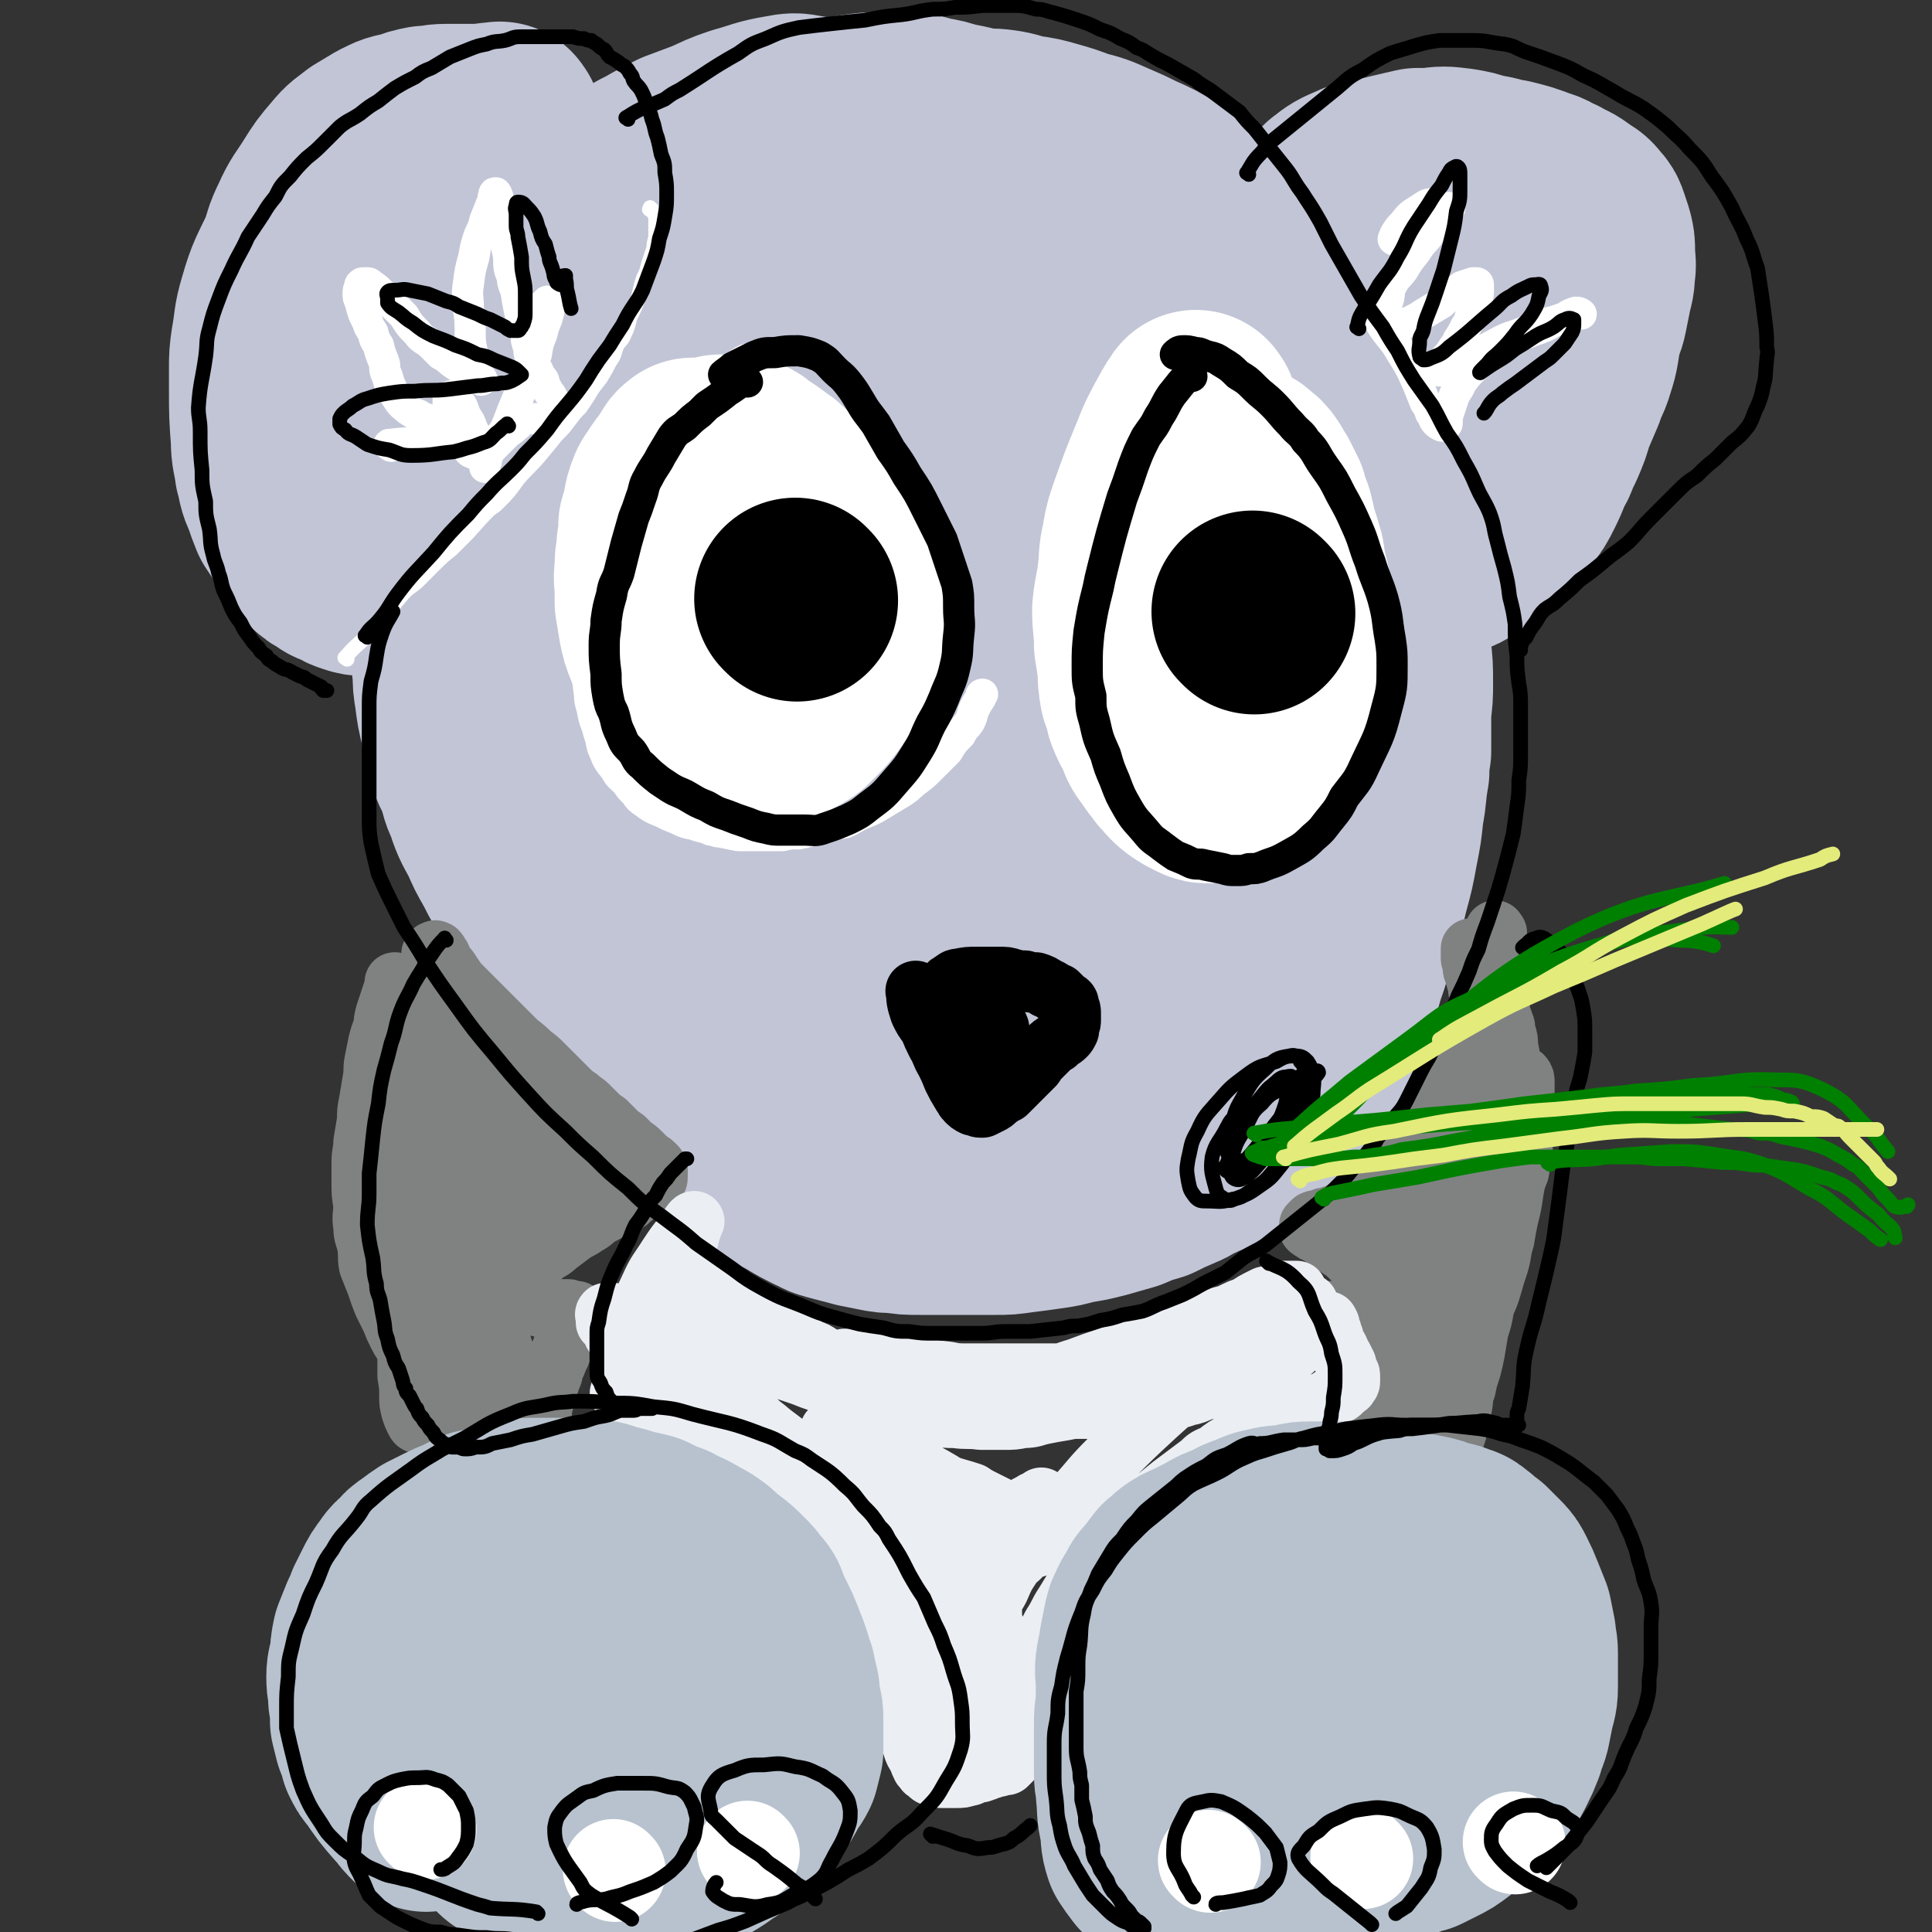 <svg viewBox='0 0 1052 1052' version='1.1' xmlns='http://www.w3.org/2000/svg' xmlns:xlink='http://www.w3.org/1999/xlink'><rect x="0" y="0" width="1052" height="1052" fill="#333333" stroke="none"/><g fill='none' stroke='#C1C5D6' stroke-width='110' stroke-linecap='round' stroke-linejoin='round'><path d='M452,67c-1,-1 -1,-1 -1,-1 -7,-2 -7,-2 -13,-3 -5,-1 -6,-1 -11,0 -12,2 -12,3 -23,6 -9,3 -8,3 -17,7 -8,3 -8,3 -16,6 -8,4 -8,4 -15,8 -6,3 -6,3 -12,7 -7,4 -7,4 -13,8 -6,5 -6,5 -12,10 -6,5 -6,6 -12,12 -3,4 -3,4 -6,9 -5,7 -5,7 -9,14 -4,6 -4,6 -8,12 -2,4 -2,4 -4,8 -4,6 -4,6 -7,12 -3,5 -2,5 -5,10 -2,5 -2,5 -4,10 -2,5 -2,5 -5,10 -1,3 -1,3 -3,6 -2,5 -2,5 -5,10 -1,3 -1,3 -2,6 -1,6 -1,6 -2,11 0,5 0,5 0,10 0,6 -1,6 -1,12 0,5 0,5 0,11 0,6 0,6 0,12 0,7 0,7 0,14 0,7 0,7 0,14 0,7 0,7 0,13 0,4 0,4 0,8 0,7 0,7 0,14 0,6 0,6 1,13 0,6 0,6 1,12 1,8 1,8 3,16 1,7 1,7 3,14 2,8 3,8 6,15 2,6 1,6 4,12 3,9 3,9 8,18 3,7 3,7 7,14 5,10 5,9 10,18 3,6 3,6 6,12 5,9 5,9 9,18 5,8 5,8 10,17 4,7 4,7 9,14 5,6 5,6 10,12 5,7 5,7 10,12 6,6 6,6 12,12 3,3 3,3 6,6 5,4 5,4 10,9 8,6 8,6 15,12 6,4 6,4 11,8 6,4 6,4 12,9 5,4 4,4 9,8 3,2 3,2 6,4 5,3 6,3 11,6 5,3 5,3 11,6 3,1 3,2 7,3 7,2 8,2 15,4 5,1 5,1 10,2 5,1 5,1 10,1 6,1 6,1 13,1 6,0 6,0 13,0 6,0 6,0 13,0 8,0 8,0 15,0 6,0 6,0 13,-1 8,-1 8,-1 15,-2 7,-1 7,-1 14,-3 7,-1 7,-1 15,-3 7,-2 7,-2 14,-4 7,-3 7,-3 14,-5 6,-3 6,-3 13,-6 5,-2 5,-3 10,-5 6,-3 6,-2 12,-6 6,-4 6,-4 12,-8 6,-5 7,-4 12,-10 12,-11 12,-11 22,-25 6,-9 5,-9 10,-19 5,-10 5,-10 9,-20 4,-11 3,-11 7,-22 3,-10 3,-10 6,-21 2,-9 3,-9 5,-18 3,-11 3,-11 5,-22 2,-10 2,-10 3,-20 2,-10 1,-10 3,-21 0,-5 0,-5 1,-11 0,-11 0,-11 0,-22 1,-8 1,-8 1,-15 0,-9 0,-9 -1,-18 0,-8 1,-8 0,-16 -1,-9 -1,-9 -3,-18 -1,-8 -1,-8 -1,-16 -1,-7 -1,-7 -2,-13 0,-8 0,-8 -2,-16 -1,-7 -1,-7 -3,-15 -1,-8 -1,-8 -3,-16 -2,-8 -2,-8 -4,-15 -3,-11 -3,-11 -7,-21 -3,-8 -3,-8 -7,-15 -4,-8 -5,-8 -10,-16 -6,-9 -6,-9 -13,-18 -6,-7 -6,-6 -13,-13 -6,-6 -5,-6 -12,-12 -7,-7 -7,-6 -15,-12 -6,-5 -6,-5 -12,-10 -8,-5 -8,-5 -16,-9 -8,-5 -8,-5 -17,-9 -6,-3 -6,-3 -13,-6 -9,-4 -9,-4 -17,-6 -8,-3 -8,-3 -15,-5 -7,-2 -7,-2 -14,-3 -6,-1 -6,-2 -13,-3 -7,-1 -7,0 -13,-1 -8,-2 -8,-2 -14,-3 -6,-2 -6,-2 -12,-3 -5,-1 -5,-2 -10,-2 -5,0 -5,0 -10,0 -7,0 -7,-1 -15,0 -8,1 -8,1 -16,4 -12,6 -13,5 -23,13 -14,12 -14,13 -24,28 -10,14 -9,14 -17,29 -7,16 -7,16 -13,32 -7,17 -7,17 -13,34 -6,19 -6,19 -11,38 -6,25 -7,25 -10,50 -5,46 -4,47 -7,94 -1,22 -1,22 -1,45 0,16 -1,17 1,33 1,15 1,15 5,30 3,13 3,13 10,24 4,7 4,8 11,13 5,4 6,5 12,5 11,0 13,1 22,-4 12,-7 10,-10 20,-20 4,-5 5,-5 8,-11 12,-28 12,-28 21,-58 8,-24 7,-24 12,-50 5,-29 5,-29 9,-58 4,-26 4,-26 7,-53 3,-27 3,-27 6,-54 4,-27 4,-27 8,-54 1,-9 0,-9 1,-18 0,-6 2,-7 1,-13 0,-1 -2,-1 -3,0 -8,12 -7,13 -14,27 -5,9 -5,9 -10,19 -11,25 -12,24 -22,50 -9,21 -9,21 -15,43 -6,27 -6,27 -10,54 -4,26 -4,26 -6,53 0,15 -1,15 1,31 3,33 3,34 10,66 3,17 5,17 11,33 4,10 5,10 11,18 3,6 3,7 8,10 5,3 6,3 12,3 6,0 7,1 12,-3 14,-13 15,-14 25,-30 10,-17 9,-18 15,-38 6,-21 6,-21 11,-43 6,-32 5,-32 9,-64 4,-29 4,-29 6,-57 2,-31 1,-31 2,-62 1,-24 2,-24 1,-49 0,-11 -1,-12 -3,-23 -1,-3 -1,-5 -3,-5 -4,0 -7,0 -10,4 -9,12 -9,13 -15,27 -9,20 -8,20 -15,40 -7,23 -8,23 -13,47 -7,27 -8,28 -11,56 -4,27 -4,27 -4,54 1,32 1,33 7,64 4,26 3,27 14,51 13,33 14,33 34,62 5,7 7,6 15,10 3,1 3,2 6,1 11,-4 13,-4 22,-12 9,-8 8,-9 15,-20 6,-11 6,-11 10,-23 10,-27 10,-27 17,-54 7,-24 7,-24 12,-48 5,-23 6,-23 9,-47 3,-18 3,-18 4,-37 0,-9 0,-9 -1,-17 -1,-3 -1,-6 -3,-5 -6,2 -8,3 -12,10 -9,13 -8,14 -15,30 -8,18 -8,18 -14,38 -7,19 -7,19 -12,39 -6,20 -6,20 -10,41 -4,18 -4,18 -6,37 -2,11 -2,11 -2,22 0,12 -1,13 1,25 0,6 0,7 3,12 1,4 1,4 4,6 2,2 3,2 5,1 8,-4 9,-5 16,-12 10,-10 10,-11 18,-22 9,-12 9,-12 17,-25 7,-12 6,-13 12,-26 7,-13 8,-13 13,-26 10,-26 10,-26 18,-53 5,-19 5,-19 8,-38 4,-19 4,-19 6,-39 1,-13 0,-13 0,-26 -1,-24 -1,-24 -3,-48 -2,-15 -2,-15 -5,-30 -2,-13 -2,-13 -4,-26 -2,-7 -1,-7 -3,-14 -2,-8 -3,-8 -5,-17 -2,-5 -1,-5 -3,-10 -4,-10 -4,-10 -8,-19 -2,-6 -2,-6 -4,-12 -2,-5 -2,-6 -4,-11 -1,-3 -2,-3 -3,-6 -1,-2 -1,-2 -2,-5 -1,-1 -1,-1 -1,-3 0,0 0,-1 0,0 0,0 0,1 1,3 1,4 1,4 2,7 3,7 3,7 6,14 4,8 4,8 8,16 2,7 2,7 4,13 5,20 5,20 10,40 2,8 2,8 3,16 2,17 2,17 2,34 0,10 0,10 -1,20 -1,7 -2,7 -4,13 -2,7 -2,7 -5,14 -2,5 -2,5 -5,11 -3,4 -3,4 -6,8 -1,1 -1,1 -2,2 -2,2 -2,2 -4,4 0,0 0,0 -1,0 -1,-1 -2,-1 -2,-3 -1,-3 0,-3 0,-7 0,-5 0,-5 -1,-11 0,-8 0,-8 0,-16 0,-8 0,-8 -1,-17 0,-9 0,-9 -1,-18 0,-6 0,-6 -1,-12 -1,-11 -1,-11 -3,-22 0,-3 0,-3 -1,-7 -2,-8 -2,-8 -5,-15 -2,-6 -2,-6 -4,-12 -2,-5 -2,-5 -4,-10 -2,-4 -3,-4 -5,-8 -2,-3 -2,-4 -4,-6 -1,-2 -1,-2 -3,-4 -1,-1 -1,-1 -3,-3 0,0 -1,0 -1,-1 0,-1 0,-1 0,-1 '/><path d='M728,108c-1,-1 -2,-1 -1,-1 5,-4 5,-4 12,-7 4,-2 4,-1 8,-2 12,-3 12,-3 25,-6 3,0 3,0 7,0 7,-1 7,-1 15,0 6,1 6,1 12,3 8,1 8,2 15,3 8,2 8,2 16,5 4,1 4,2 9,4 5,3 5,2 10,6 3,2 4,2 6,5 2,2 2,2 3,5 1,3 1,3 2,6 1,4 1,4 1,8 0,6 1,6 0,11 0,6 -1,6 -2,12 -1,5 -1,5 -2,10 -1,5 -2,5 -3,10 -2,9 -1,9 -4,18 -2,7 -3,6 -5,13 -3,7 -3,7 -6,14 -2,7 -2,7 -5,14 -2,4 -2,4 -4,9 -4,7 -3,7 -7,15 -3,6 -3,6 -7,11 -3,5 -3,5 -8,10 -3,3 -3,3 -6,6 -3,3 -3,3 -7,5 -3,2 -3,2 -7,4 -3,2 -3,2 -6,3 -2,0 -2,0 -4,0 -2,0 -2,0 -4,0 0,0 0,0 0,0 -1,-1 0,-1 0,-2 1,-1 1,-1 2,-3 2,-3 2,-3 5,-6 3,-5 4,-4 7,-8 6,-7 7,-7 12,-14 4,-7 4,-7 7,-14 4,-7 4,-7 8,-14 3,-7 3,-7 6,-15 3,-7 3,-7 5,-16 1,-7 1,-7 2,-15 0,-5 0,-5 0,-11 0,-6 0,-6 -2,-12 -2,-6 -2,-6 -5,-12 -3,-4 -3,-4 -6,-8 -4,-4 -4,-4 -8,-8 -4,-3 -4,-3 -7,-5 -4,-2 -4,-3 -8,-4 -2,-1 -2,-1 -4,-1 -1,0 -2,0 -2,0 '/><path d='M273,68c-1,-1 -1,-2 -1,-1 -6,0 -7,1 -13,1 -4,0 -4,0 -9,0 -4,0 -4,0 -7,0 -6,0 -6,1 -11,1 -5,1 -5,1 -10,3 -6,1 -6,1 -12,4 -5,3 -5,3 -10,6 -5,4 -6,4 -10,9 -6,7 -6,7 -11,15 -5,8 -6,8 -10,17 -4,8 -3,8 -6,16 -6,13 -7,13 -11,27 -3,10 -2,10 -4,21 -1,7 -1,7 -1,14 0,6 0,6 0,11 0,13 0,14 1,27 0,8 1,8 2,16 2,7 1,7 4,13 2,6 2,6 4,11 4,6 4,6 8,12 3,5 3,5 8,10 3,3 3,3 7,5 2,2 3,2 6,3 3,2 3,2 6,3 3,1 3,1 6,1 2,0 2,0 4,0 1,0 1,0 2,-1 0,-1 0,-1 0,-1 0,-1 0,-1 -1,-2 -1,-1 -1,-1 -2,-3 -1,-3 -1,-3 -2,-5 -2,-6 -2,-6 -3,-11 -1,-7 -1,-7 -1,-14 0,-12 -1,-12 1,-25 1,-12 2,-12 4,-24 2,-9 2,-9 4,-17 6,-17 7,-17 14,-34 3,-7 3,-7 7,-13 7,-12 7,-11 14,-22 2,-5 1,-5 4,-9 3,-6 3,-6 7,-12 2,-3 2,-4 5,-7 1,-3 1,-3 3,-5 1,-1 1,-1 2,-2 2,-1 3,-2 4,-2 '/></g>
<g fill='none' stroke='#FFFFFF' stroke-width='110' stroke-linecap='round' stroke-linejoin='round'><path d='M378,251c-1,-1 -1,-2 -1,-1 -2,1 -2,2 -4,5 -2,4 -3,4 -5,7 -2,3 -2,3 -4,6 -2,5 -2,5 -3,11 -1,4 -1,4 -2,7 0,5 0,5 -1,11 0,5 -1,5 -1,11 0,5 -1,5 0,11 0,5 0,5 0,9 1,6 1,6 2,12 1,5 1,5 3,10 2,4 2,4 4,7 1,2 1,2 3,3 2,4 2,4 4,7 4,5 4,4 8,9 2,3 2,4 5,7 2,2 2,2 4,4 3,2 3,2 6,4 3,2 3,2 6,3 4,1 4,2 7,2 3,0 3,0 6,0 3,0 3,-1 6,-2 3,-1 3,-1 6,-2 4,-2 4,-2 7,-4 2,-2 2,-2 5,-5 3,-3 3,-3 6,-7 2,-3 2,-3 5,-7 2,-3 2,-3 4,-6 2,-4 2,-4 3,-9 2,-5 1,-5 3,-9 1,-5 1,-5 2,-10 0,-4 0,-4 0,-9 0,-4 0,-5 -2,-9 -1,-5 -1,-5 -3,-9 -2,-5 -2,-5 -4,-10 -1,-3 -1,-3 -3,-6 -3,-4 -3,-3 -6,-7 -5,-6 -5,-6 -10,-11 -4,-4 -4,-4 -8,-8 -2,-2 -2,-2 -5,-5 -2,-2 -2,-1 -4,-3 -4,-3 -4,-3 -9,-6 -2,-2 -2,-2 -4,-3 -3,-1 -3,-1 -6,-1 -2,0 -2,0 -4,0 -1,0 -2,0 -2,0 '/><path d='M652,225c-1,-1 -1,-2 -1,-1 -3,4 -3,5 -6,10 -4,8 -4,7 -7,15 -7,17 -7,17 -13,34 -2,6 -2,7 -3,13 -2,8 -1,8 -2,16 -1,10 -2,10 -3,20 0,9 1,9 1,19 1,6 1,6 2,13 0,6 0,6 1,12 2,5 2,5 3,10 2,5 2,5 5,10 2,6 2,6 6,11 2,4 3,3 5,7 3,3 3,4 7,7 3,2 3,2 7,4 2,1 2,1 5,1 2,0 2,0 4,-1 3,-2 3,-2 7,-4 5,-3 5,-3 9,-7 3,-4 3,-4 6,-9 3,-3 3,-3 5,-6 3,-5 3,-5 5,-10 3,-5 2,-5 4,-11 2,-5 1,-5 3,-10 1,-5 1,-5 2,-10 1,-5 0,-5 0,-9 0,-9 0,-9 -1,-18 0,-6 0,-6 -1,-12 -2,-8 -2,-8 -3,-15 -2,-7 -2,-7 -4,-13 -1,-5 -1,-5 -2,-9 -2,-5 -2,-5 -3,-9 -2,-4 -2,-4 -4,-8 -2,-2 -2,-2 -3,-5 -2,-3 -2,-3 -5,-5 -1,-2 -2,-1 -4,-2 -3,-2 -3,-2 -5,-2 -2,-1 -3,0 -5,1 -2,0 -2,0 -5,1 -1,1 -1,1 -2,2 '/></g>
<g fill='none' stroke='#FFFFFF' stroke-width='17' stroke-linecap='round' stroke-linejoin='round'><path d='M407,197c-1,-1 -1,-2 -1,-1 -3,1 -3,2 -7,4 -7,4 -7,3 -14,8 -4,3 -3,3 -7,7 -3,3 -3,3 -6,7 -4,5 -4,5 -9,10 -4,5 -4,4 -9,9 -3,4 -3,4 -7,8 -3,4 -3,4 -6,9 -4,5 -3,5 -6,10 -3,5 -4,5 -6,11 -2,4 -2,4 -3,9 -2,7 -2,7 -4,14 -2,6 -2,6 -3,13 0,6 -1,6 -1,12 0,6 0,6 0,11 0,6 0,6 0,12 0,7 1,7 2,15 0,6 0,6 1,13 0,5 1,5 2,11 1,5 2,5 3,10 2,5 1,6 3,10 2,5 2,5 6,10 2,4 3,4 6,7 2,3 2,3 5,6 2,3 2,3 5,5 4,3 4,3 9,5 4,2 4,2 9,4 4,2 4,2 9,3 5,2 5,1 9,3 3,0 2,1 5,1 5,1 5,1 10,2 4,0 4,0 8,0 4,0 4,0 8,0 4,0 4,0 8,0 4,-1 4,-1 9,-1 2,-1 2,0 4,-1 6,-1 5,-2 10,-3 5,-2 6,-1 11,-2 5,-2 5,-3 10,-5 5,-2 5,-2 10,-5 5,-3 5,-3 10,-6 5,-3 5,-4 9,-7 4,-3 4,-3 8,-7 5,-5 5,-5 9,-9 3,-5 3,-5 7,-9 2,-4 3,-4 5,-7 2,-4 1,-4 3,-8 1,-2 1,-2 3,-5 0,-1 0,-2 1,-2 '/></g>
<g fill='none' stroke='#000000' stroke-width='17' stroke-linecap='round' stroke-linejoin='round'><path d='M407,208c-1,-1 -1,-2 -1,-1 -5,2 -5,3 -10,6 -5,4 -5,4 -11,8 -2,2 -2,2 -4,4 -4,3 -4,3 -8,7 -4,3 -4,2 -7,6 -3,5 -3,5 -6,10 -3,6 -4,6 -7,12 -3,5 -2,6 -4,11 -2,6 -2,6 -4,11 -2,7 -2,7 -4,14 -2,8 -2,8 -4,16 -2,6 -3,5 -4,12 -2,7 -2,7 -3,14 0,6 -1,6 -1,13 0,8 0,8 1,16 0,6 0,6 1,12 1,5 1,5 3,9 2,6 1,6 4,12 2,5 2,5 6,9 3,4 2,5 6,8 4,4 4,4 9,8 3,2 3,2 6,4 5,3 5,2 10,5 5,3 5,3 10,5 5,3 5,3 11,5 5,2 5,2 11,4 5,2 5,2 10,3 4,1 4,1 8,1 7,0 7,0 13,0 5,0 6,1 11,-1 6,-2 6,-2 13,-5 6,-3 6,-3 11,-7 8,-6 8,-6 14,-13 7,-8 7,-8 12,-16 5,-8 4,-8 8,-16 4,-7 4,-7 7,-14 3,-8 4,-8 6,-17 2,-8 1,-8 2,-17 1,-8 0,-8 0,-15 0,-7 0,-7 -1,-13 -4,-12 -4,-12 -8,-24 -4,-8 -4,-8 -8,-16 -5,-10 -5,-10 -11,-19 -4,-7 -4,-7 -9,-14 -4,-7 -4,-7 -8,-14 -5,-7 -5,-6 -9,-13 -3,-5 -3,-5 -6,-9 -4,-5 -4,-4 -8,-8 -4,-4 -3,-4 -8,-7 -5,-2 -5,-2 -11,-3 -7,0 -7,0 -13,1 -6,0 -6,0 -11,2 -6,3 -6,3 -12,6 -2,2 -4,3 -5,4 '/><path d='M649,205c-1,-1 -1,-2 -1,-1 -5,4 -5,5 -10,11 -4,6 -3,6 -7,12 -3,6 -3,5 -7,11 -4,8 -4,8 -7,16 -3,9 -3,9 -6,17 -6,20 -6,20 -11,40 -1,4 -1,4 -2,9 -3,12 -3,12 -5,24 -1,10 -1,10 -1,19 0,8 0,8 2,16 0,7 0,7 2,14 2,9 2,9 6,18 2,7 2,7 5,14 3,8 3,8 7,15 4,7 5,7 10,13 4,5 4,4 9,8 4,3 4,3 7,5 5,2 5,2 9,4 3,1 4,0 7,1 5,1 5,1 10,2 3,1 3,1 7,1 4,0 4,0 7,-1 4,0 4,0 7,-1 7,-3 7,-2 14,-6 7,-4 8,-4 14,-10 6,-5 5,-5 10,-11 4,-5 4,-5 7,-11 6,-8 7,-8 11,-17 7,-15 8,-15 12,-31 3,-11 3,-12 3,-23 0,-8 0,-8 -1,-15 -2,-11 -1,-11 -4,-22 -3,-10 -4,-10 -7,-20 -4,-10 -3,-10 -7,-19 -4,-9 -4,-9 -9,-18 -4,-8 -4,-8 -9,-15 -5,-7 -4,-8 -10,-14 -3,-5 -4,-4 -8,-9 -5,-5 -5,-6 -10,-11 -5,-5 -5,-4 -10,-9 -4,-4 -4,-4 -9,-7 -4,-4 -4,-4 -9,-7 -3,-2 -3,-2 -7,-3 -4,-1 -4,-2 -7,-2 -4,-1 -4,-1 -7,-1 -2,0 -3,1 -4,2 '/></g>
<g fill='none' stroke='#000000' stroke-width='110' stroke-linecap='round' stroke-linejoin='round'><path d='M434,327c-1,-1 -1,-1 -1,-1 '/><path d='M683,334c-1,-1 -1,-1 -1,-1 '/></g>
<g fill='none' stroke='#FFFFFF' stroke-width='17' stroke-linecap='round' stroke-linejoin='round'><path d='M213,243c-1,-1 -2,-1 -1,-1 9,-1 10,-1 20,-1 3,0 3,0 5,-1 2,0 2,0 3,0 2,-1 2,-1 3,-1 1,-1 1,-1 1,-2 0,-1 0,-2 0,-3 0,0 -1,0 -2,-1 -1,0 -1,0 -2,-1 -2,-1 -2,-1 -4,-2 -2,-1 -2,-1 -4,-2 -2,-1 -2,0 -4,-2 -3,-1 -3,-1 -6,-3 -2,-2 -3,-2 -5,-5 -2,-3 -2,-3 -4,-7 -2,-4 -1,-4 -3,-8 -1,-3 0,-3 -1,-6 -2,-5 -2,-5 -3,-9 -2,-3 -2,-3 -3,-7 -2,-3 -2,-3 -3,-6 -1,-2 -1,-2 -2,-4 -1,-3 -1,-3 -2,-7 -1,-2 -1,-2 -1,-4 0,-2 0,-2 1,-4 0,0 0,0 0,-1 1,-1 1,-1 2,-1 0,0 1,0 2,0 1,0 1,0 2,1 3,2 3,2 6,5 3,2 3,2 5,5 4,4 4,4 7,7 3,5 3,5 7,9 3,4 3,3 7,6 3,3 3,3 6,6 4,2 4,3 7,5 3,2 3,2 6,3 2,2 2,2 4,3 2,0 2,0 4,1 0,0 0,0 1,1 0,0 0,0 0,0 1,1 0,1 0,1 0,0 0,-1 -1,-2 0,0 -1,0 -1,-1 -1,-3 -1,-3 -2,-6 0,-3 -1,-3 -1,-7 -1,-5 -1,-5 -1,-10 0,-7 0,-7 -1,-13 0,-7 -1,-7 0,-13 1,-8 1,-8 3,-15 1,-6 1,-6 3,-12 2,-4 2,-4 3,-8 2,-5 2,-5 4,-10 1,-2 0,-2 1,-4 0,-1 0,-1 1,-1 0,0 0,0 0,0 1,1 0,1 1,2 0,3 1,3 2,6 0,3 0,3 1,7 0,5 0,5 1,9 1,6 1,6 2,11 0,6 0,6 2,11 0,4 1,4 2,8 1,6 1,6 2,11 1,5 1,5 3,10 1,5 0,5 2,9 0,4 0,4 2,7 1,3 1,3 3,6 1,3 1,2 3,5 1,3 0,3 2,5 1,2 1,2 2,3 1,2 1,2 2,4 0,2 0,2 0,3 1,1 1,1 2,3 0,1 0,1 0,2 0,0 0,0 0,1 0,0 0,0 -1,0 0,0 0,0 -1,0 -1,0 -1,0 -3,0 -1,0 -1,0 -3,0 -1,0 -1,0 -2,0 -2,0 -2,0 -5,0 -3,0 -3,0 -5,1 -2,1 -1,2 -3,3 -3,3 -3,2 -6,5 -2,2 -2,2 -4,4 -2,2 -2,2 -4,4 -1,2 -1,2 -2,4 0,2 0,2 -1,4 0,0 0,0 0,1 0,0 0,1 0,0 0,-1 0,-2 -1,-4 0,-2 -1,-2 -1,-4 -1,-3 -1,-3 -2,-6 -1,-3 -1,-3 -3,-7 -1,-3 -1,-3 -3,-6 -1,-2 -1,-2 -2,-5 -1,-2 -1,-2 -3,-4 0,-1 -1,-1 -2,-2 -1,0 -2,-1 -2,0 -1,0 -1,1 -1,2 0,2 0,3 0,5 0,3 1,3 2,6 1,3 0,3 2,6 1,2 1,2 2,5 2,2 2,2 4,4 2,2 1,2 4,3 2,1 3,2 5,0 3,-1 3,-2 6,-5 3,-4 3,-4 6,-8 3,-7 3,-8 6,-15 3,-7 3,-7 6,-13 2,-7 2,-7 5,-13 1,-6 1,-6 3,-11 1,-4 1,-4 3,-9 0,-2 1,-2 1,-5 0,-2 0,-2 0,-3 0,-1 0,-1 -1,-1 -1,1 -1,1 -2,2 -1,3 -1,3 -2,6 -2,3 -2,3 -3,6 -1,1 -2,2 -2,3 '/><path d='M750,172c-1,-1 -2,-2 -1,-1 1,2 2,4 4,7 5,7 6,7 10,14 5,8 5,8 9,17 2,5 2,5 4,10 2,3 2,3 3,6 2,2 1,3 3,5 1,1 1,1 3,2 0,0 1,0 2,0 0,0 0,0 0,0 1,-1 1,-1 1,-2 0,-1 0,-1 0,-2 0,0 0,0 0,-1 1,-3 1,-3 2,-6 1,-3 1,-3 2,-6 2,-3 2,-3 4,-7 3,-4 3,-4 6,-7 4,-4 4,-4 8,-8 6,-4 6,-4 12,-7 6,-4 6,-3 13,-6 6,-2 6,-2 11,-5 3,-1 3,-1 6,-2 3,-2 3,-2 6,-3 1,0 2,0 3,1 0,0 -1,0 -1,0 -2,0 -2,0 -4,1 -3,0 -3,1 -6,2 -4,1 -4,1 -8,2 -5,2 -5,2 -10,4 -5,2 -5,2 -11,4 -7,3 -7,4 -14,7 -5,3 -5,3 -10,5 -3,2 -4,1 -7,3 -2,0 -2,0 -4,2 -1,0 -1,1 -2,1 -1,0 -1,0 -1,-1 0,0 0,0 1,-1 1,-3 1,-2 3,-5 2,-2 2,-2 4,-5 1,-2 2,-2 3,-5 2,-3 2,-3 4,-7 2,-3 2,-3 3,-7 1,-3 1,-3 3,-7 0,-2 1,-2 1,-5 0,-2 0,-2 0,-4 0,0 0,-1 -1,-1 -1,0 -1,0 -2,0 -3,1 -3,1 -6,2 -4,3 -4,3 -8,6 -1,1 -1,1 -3,3 -5,3 -5,3 -10,6 -3,2 -3,2 -7,4 -2,1 -2,1 -5,1 -2,0 -2,0 -3,0 -2,0 -2,0 -4,-1 -1,0 -1,0 -2,-2 0,-1 0,-2 0,-3 0,-4 1,-4 2,-7 1,-4 0,-5 2,-8 2,-4 3,-4 6,-8 3,-5 3,-5 7,-10 3,-5 4,-5 7,-9 2,-4 2,-4 5,-7 2,-3 2,-3 4,-5 1,-1 2,-1 2,-2 1,-1 0,-1 0,-1 -2,1 -2,1 -4,2 -3,2 -3,3 -6,5 -4,2 -4,2 -7,4 -4,2 -3,2 -7,4 -3,2 -3,2 -5,3 -1,0 -2,-1 -1,-1 0,-1 0,-1 1,-3 2,-3 2,-3 4,-5 4,-5 4,-5 9,-8 3,-2 4,-3 6,-3 '/></g>
<g fill='none' stroke='#000000' stroke-width='33' stroke-linecap='round' stroke-linejoin='round'><path d='M500,541c-1,-1 -2,-2 -1,-1 0,4 0,5 2,11 2,4 2,4 5,8 2,5 2,5 4,9 3,5 2,5 5,10 2,4 2,4 4,9 2,4 2,4 5,9 1,1 1,2 2,3 2,2 2,2 4,3 0,0 0,0 1,0 1,0 1,1 3,1 0,0 1,0 1,0 2,-1 2,-1 4,-2 2,-1 2,-1 4,-3 3,-2 3,-2 5,-3 3,-3 3,-3 6,-6 2,-2 2,-2 5,-5 2,-2 2,-2 4,-4 2,-3 2,-3 4,-5 2,-2 2,-2 4,-4 2,-2 2,-2 4,-3 1,-1 1,-1 2,-2 1,-1 1,0 3,-2 1,-1 1,-1 2,-3 0,-1 0,-1 0,-2 1,-2 1,-2 1,-4 0,-2 0,-2 0,-3 0,-2 0,-2 -1,-4 0,-2 0,-2 -2,-3 -2,-2 -2,-2 -4,-4 -3,-1 -3,-2 -6,-3 -3,-2 -3,-2 -6,-3 -3,0 -3,0 -6,-1 -3,0 -3,0 -7,-1 -3,-1 -3,-1 -7,-1 -3,0 -3,0 -6,0 -3,0 -3,0 -6,0 -5,0 -5,0 -10,1 -2,0 -2,1 -4,2 -2,1 -1,1 -3,3 -1,1 -1,1 -2,2 -1,2 -1,3 -1,5 0,3 1,3 2,6 1,3 0,3 2,6 1,3 1,3 4,5 1,2 1,2 3,4 3,3 3,3 5,5 2,1 3,1 5,2 1,0 2,0 3,0 3,-1 3,-1 5,-3 2,-1 2,-1 3,-3 0,-2 0,-2 0,-3 0,-2 0,-2 0,-4 0,0 0,-1 -1,-1 -1,0 -1,0 -1,0 '/></g>
<g fill='none' stroke='#808282' stroke-width='33' stroke-linecap='round' stroke-linejoin='round'><path d='M239,753c-1,-1 -1,-1 -1,-1 -3,-5 -3,-5 -5,-11 -1,-2 -1,-3 -2,-5 -3,-9 -4,-9 -7,-17 -3,-8 -3,-8 -5,-16 -2,-4 -2,-3 -4,-8 -2,-6 -2,-6 -3,-13 -2,-7 -2,-7 -3,-13 -1,-7 -1,-7 -2,-15 0,-6 0,-6 -1,-12 0,-8 -1,-8 -1,-16 1,-7 2,-7 3,-15 0,-6 0,-6 1,-12 0,-4 0,-4 1,-7 0,-4 1,-4 2,-8 0,-3 0,-3 1,-6 0,-2 1,-2 1,-5 0,-2 0,-2 1,-5 0,-3 1,-3 2,-5 0,-2 0,-2 1,-4 1,-3 1,-3 2,-5 0,-2 1,-2 1,-4 0,-1 0,-1 0,-2 0,-1 0,-1 0,-2 0,0 0,0 0,0 0,-1 0,0 1,0 0,0 1,0 1,0 1,0 1,0 2,0 0,0 0,0 1,0 0,0 0,0 1,-1 1,0 1,0 2,-1 0,0 0,0 0,-1 1,-2 1,-2 2,-3 1,-2 0,-2 1,-4 0,-2 1,-2 1,-4 1,-2 1,-2 1,-4 0,-1 0,-1 0,-2 0,-2 1,-2 1,-4 0,-1 0,-1 0,-2 0,-1 0,-1 1,-2 0,0 0,0 1,0 0,-1 0,0 0,0 0,0 1,0 1,0 1,1 1,2 2,3 1,2 0,2 1,4 2,2 3,2 4,4 2,3 2,3 4,6 3,3 3,3 6,6 3,3 3,3 7,7 3,3 3,3 6,6 3,3 3,3 7,7 3,3 3,3 7,7 4,3 4,3 7,6 4,3 4,3 7,6 3,3 3,3 6,6 4,4 4,4 7,7 3,3 3,3 6,5 2,2 3,2 5,4 2,2 2,2 4,4 3,3 3,3 6,5 3,3 3,3 5,5 2,2 2,2 5,4 2,2 2,2 4,4 3,2 3,2 5,4 2,2 2,2 4,4 2,1 2,1 4,3 1,1 0,1 1,2 0,1 0,1 0,1 0,2 0,2 0,3 0,2 -1,2 -2,3 -1,1 -1,1 -2,2 -3,2 -4,2 -7,4 -3,2 -3,2 -5,4 -4,2 -4,2 -9,4 -3,2 -3,2 -7,4 -3,2 -3,3 -7,5 -4,3 -4,2 -8,5 -4,3 -4,3 -8,6 -3,3 -3,2 -7,5 -2,2 -3,2 -5,4 -3,3 -2,3 -4,5 -2,2 -2,2 -4,4 -1,2 -1,2 -1,4 0,1 0,1 0,2 0,1 0,2 0,3 0,1 1,1 2,2 0,0 0,1 1,1 2,1 2,1 4,2 2,0 2,0 4,1 2,1 2,1 4,1 2,0 2,0 4,1 2,0 2,0 3,0 3,0 3,0 5,0 1,0 1,0 2,1 1,0 1,0 3,0 0,0 0,0 1,1 0,0 0,0 0,1 0,1 0,1 0,2 0,1 0,1 -1,2 0,2 -1,1 -2,3 0,2 0,2 -1,3 -2,4 -2,4 -4,7 -2,3 -1,3 -3,6 -1,3 -1,3 -3,7 0,2 0,2 -1,4 -1,3 -1,3 -2,6 -1,3 -1,3 -2,5 0,3 0,3 -1,5 0,2 0,2 0,3 0,2 -1,1 -1,3 0,0 0,1 0,1 0,1 -1,1 -2,2 0,0 0,0 -1,0 -1,0 -1,0 -2,0 -2,0 -2,0 -4,-1 -1,0 -1,0 -3,-1 -3,0 -3,0 -5,0 -3,0 -3,0 -6,-1 -3,0 -3,0 -6,0 -4,0 -4,0 -7,0 -3,0 -3,1 -5,1 -4,1 -4,0 -7,1 -3,0 -3,1 -5,1 -3,1 -3,1 -5,1 -4,0 -4,0 -7,-1 -2,0 -2,0 -3,-2 -1,-2 -1,-2 -2,-5 -1,-4 -1,-4 -1,-7 0,-6 0,-6 -1,-12 0,-6 0,-6 0,-12 0,-8 -1,-8 -1,-15 -1,-8 -1,-8 -1,-16 0,-8 0,-8 -1,-17 0,-8 0,-8 0,-16 0,-9 -1,-9 -1,-18 0,-8 0,-8 0,-16 0,-7 0,-7 1,-14 1,-7 1,-7 2,-14 1,-6 1,-6 3,-11 1,-4 0,-5 1,-9 1,-3 2,-3 3,-6 2,-4 1,-4 3,-7 2,-2 2,-2 3,-4 1,-2 1,-2 3,-3 1,0 1,-1 2,-1 2,0 2,0 3,1 2,1 2,1 3,3 2,5 2,6 3,11 1,12 1,13 2,25 1,14 1,14 2,27 0,11 0,11 2,22 1,11 1,11 3,22 1,8 1,8 3,16 2,7 2,6 4,13 1,4 1,4 3,8 0,2 1,2 2,4 1,2 1,2 2,4 0,1 0,1 1,2 0,0 0,1 0,1 0,-2 0,-2 0,-4 0,-3 0,-3 0,-6 -1,-5 -1,-5 -2,-10 0,-7 0,-7 -1,-14 0,-6 -1,-6 -1,-12 0,-8 0,-9 0,-17 0,-11 0,-11 1,-22 0,-7 0,-7 1,-14 1,-4 1,-4 2,-8 1,-6 1,-6 3,-12 0,-2 0,-2 1,-4 1,-1 1,-1 2,-3 0,0 0,-1 1,0 0,0 -1,1 -1,2 0,4 0,4 -1,8 0,6 -1,6 -2,11 -1,8 -1,8 -2,16 -1,8 -1,8 -2,16 0,9 0,9 -1,17 0,7 0,7 0,13 0,9 0,9 0,18 0,6 -1,6 0,12 0,4 1,4 2,9 1,3 0,3 1,7 1,3 1,3 2,7 0,3 0,3 1,6 0,3 0,3 1,6 0,1 0,1 0,3 0,2 0,2 0,4 0,1 0,1 0,3 0,1 0,1 0,2 0,0 -1,0 -2,0 -1,0 -1,0 -2,0 -2,-1 -2,0 -3,-2 -3,-2 -2,-2 -4,-4 -2,-2 -2,-2 -3,-4 -3,-4 -3,-4 -6,-8 -3,-5 -2,-5 -5,-9 -2,-4 -2,-4 -4,-8 -2,-4 -2,-4 -3,-9 -2,-5 -2,-5 -4,-11 -1,-4 -1,-4 -1,-8 -1,-7 0,-7 -1,-15 0,-6 -1,-6 -1,-12 0,-5 0,-5 0,-11 0,-6 0,-6 1,-11 0,-4 0,-4 0,-9 1,-4 1,-4 2,-9 0,-4 0,-4 1,-9 0,-4 0,-4 0,-8 0,-5 0,-5 1,-9 0,-4 1,-4 1,-8 0,-4 0,-4 0,-8 0,-3 0,-3 0,-7 0,-3 0,-3 0,-6 0,-2 0,-2 0,-4 0,-2 0,-2 0,-4 0,-2 0,-2 0,-4 0,-1 0,-1 0,-2 0,0 0,-1 0,0 1,0 1,0 2,2 1,1 0,2 2,3 1,2 1,2 3,4 2,3 2,3 4,5 1,2 1,2 2,4 3,4 3,4 7,8 3,4 2,4 6,8 3,4 3,4 7,9 2,2 2,2 5,5 4,5 4,5 8,10 3,3 3,3 6,6 2,2 2,2 5,5 2,2 2,2 4,4 2,3 2,3 4,5 1,1 1,1 2,3 1,1 1,0 2,1 1,1 1,1 2,3 0,0 0,0 0,1 0,0 0,0 0,0 -2,1 -2,1 -4,1 -2,0 -2,0 -4,0 -4,1 -4,1 -8,3 -5,1 -5,1 -9,3 -4,1 -4,1 -9,4 -5,2 -5,2 -9,5 -5,3 -5,3 -10,7 -4,3 -5,3 -8,7 -4,3 -4,3 -6,8 -3,5 -3,5 -5,11 -2,4 -2,4 -4,9 -2,4 -2,4 -3,8 0,4 0,4 0,8 0,3 -1,3 -1,6 0,3 0,3 0,6 0,2 0,2 0,5 0,2 1,2 1,4 1,1 0,1 0,3 0,1 0,1 0,1 0,1 -1,1 -2,1 -1,0 -1,0 -2,0 -1,0 -1,-1 -2,-2 -1,-1 -1,-2 -2,-4 -2,-2 -2,-2 -3,-5 -2,-3 -2,-3 -4,-5 -2,-4 -2,-3 -4,-7 -2,-4 -2,-4 -4,-9 -2,-4 -2,-4 -4,-8 -2,-5 -2,-5 -4,-11 -2,-5 -2,-5 -4,-10 -1,-5 0,-6 -1,-11 -1,-5 -2,-5 -2,-10 -1,-6 0,-6 0,-12 -1,-6 -1,-6 -1,-12 0,-5 0,-5 0,-11 0,-6 1,-6 1,-11 1,-6 1,-6 2,-12 0,-5 0,-5 1,-10 1,-6 1,-6 2,-12 1,-5 0,-5 1,-10 1,-5 1,-5 2,-10 1,-4 1,-4 3,-9 0,-3 0,-3 1,-7 1,-3 1,-3 2,-6 1,-3 1,-3 2,-6 1,-3 1,-4 1,-5 '/><path d='M815,508c-1,-1 -1,-2 -1,-1 -1,2 -1,3 -1,6 0,3 0,3 -1,6 -2,9 -1,9 -3,19 -2,7 -2,7 -4,13 -3,7 -3,6 -5,12 -3,7 -2,7 -5,13 -3,6 -3,6 -6,12 -3,7 -3,8 -7,15 -3,6 -4,6 -7,11 -3,4 -3,5 -6,9 -4,6 -4,6 -9,11 -3,3 -3,3 -6,6 -4,4 -3,4 -7,7 -3,3 -3,3 -7,6 -2,2 -2,2 -5,4 -1,1 -1,1 -3,2 -2,1 -2,2 -5,3 -2,0 -2,0 -4,1 -2,0 -2,0 -4,1 -2,1 -2,0 -4,1 -1,1 -1,1 -2,2 0,0 0,0 0,1 0,0 0,1 0,1 1,1 2,1 3,2 3,1 3,1 5,3 3,2 3,2 6,4 3,2 3,2 6,4 3,3 3,3 6,6 2,2 2,2 5,5 2,3 2,3 4,7 2,3 2,3 3,6 1,2 1,2 3,4 0,2 1,2 1,4 0,1 0,1 0,2 0,0 0,0 0,1 -1,1 0,2 -2,2 -1,1 -1,0 -3,0 -2,0 -2,0 -4,0 -3,0 -3,0 -6,-1 -2,0 -2,0 -5,-1 -3,-1 -3,-1 -5,-1 -3,-1 -3,-2 -6,-2 -2,0 -2,0 -4,0 -2,0 -2,0 -4,0 0,0 -2,-1 -1,0 0,1 1,2 2,4 1,2 2,2 3,3 3,3 3,3 5,5 3,3 3,3 5,6 3,4 3,4 6,9 2,4 2,4 4,7 2,3 1,3 3,7 0,2 0,2 1,3 0,3 1,3 1,5 0,2 0,2 -1,4 0,1 0,1 -1,2 -2,2 -2,2 -3,3 -1,1 -1,2 -3,3 -2,1 -2,1 -5,2 -2,1 -2,1 -4,2 -2,0 -2,0 -4,1 -1,0 -1,0 -2,1 -1,0 -1,0 -3,1 -1,1 -1,1 -2,1 0,0 -1,0 -1,0 0,1 0,1 0,2 0,0 1,-1 2,-1 2,0 2,1 4,1 2,0 2,0 3,0 4,1 4,1 7,2 3,0 3,0 6,1 4,0 4,0 7,0 4,1 4,2 8,3 4,0 4,0 7,1 4,0 4,1 7,2 3,0 3,0 5,1 3,1 3,1 6,1 1,1 1,1 3,1 1,0 1,0 3,0 1,0 1,0 2,-1 1,-1 1,-1 2,-2 1,-2 1,-2 1,-4 1,-3 2,-3 3,-7 1,-3 1,-3 2,-7 1,-5 1,-5 2,-10 1,-5 0,-5 2,-10 1,-5 1,-5 3,-11 1,-4 1,-4 2,-9 1,-6 1,-6 2,-12 2,-6 2,-6 3,-12 2,-6 2,-6 4,-12 2,-6 2,-6 4,-12 2,-7 1,-7 3,-13 1,-6 1,-6 2,-11 2,-8 2,-8 3,-15 1,-6 1,-6 3,-11 1,-6 1,-6 2,-12 0,-5 0,-5 0,-10 0,-5 1,-5 1,-10 0,-4 0,-4 0,-8 0,-3 0,-3 0,-5 0,-2 0,-2 0,-4 0,-1 0,-2 -1,-3 0,0 -1,0 -2,0 0,0 0,0 -1,1 -1,2 -1,2 -2,5 -2,11 -2,11 -3,23 -2,23 -1,23 -4,46 -1,12 -1,12 -4,24 -4,15 -4,15 -9,30 -3,8 -4,8 -8,16 -2,4 -1,5 -4,9 -1,2 -2,1 -4,3 -2,1 -1,2 -3,2 -1,0 -2,0 -3,-1 0,-1 0,-1 0,-3 0,-2 0,-2 0,-4 0,-3 0,-3 0,-7 1,-6 1,-6 2,-12 1,-8 1,-8 3,-16 3,-14 3,-13 6,-27 1,-11 1,-11 3,-22 0,-7 1,-6 2,-13 1,-12 1,-12 2,-24 1,-5 1,-5 1,-9 0,-4 0,-4 -1,-8 0,-2 0,-2 -1,-3 -2,-1 -3,-1 -4,0 -3,2 -2,3 -4,6 -3,6 -4,6 -6,13 -4,11 -4,12 -6,24 -3,12 -2,13 -3,25 -1,11 -1,11 -2,21 -2,14 -1,14 -3,27 0,8 -1,8 -2,15 -1,4 -1,4 -2,8 -1,2 -1,3 -3,5 0,0 -1,0 -2,-1 -1,-2 0,-3 0,-7 1,-7 1,-7 2,-14 2,-10 2,-10 4,-19 2,-9 2,-9 5,-18 2,-9 2,-9 5,-17 2,-7 2,-7 4,-15 2,-6 2,-6 4,-12 0,-3 0,-3 1,-7 0,-1 0,-1 0,-2 0,0 -1,0 -2,1 -1,1 -1,1 -2,3 -4,7 -3,7 -7,13 -3,7 -3,7 -7,14 -4,7 -4,7 -8,14 -4,7 -4,7 -7,14 -3,5 -3,5 -5,9 -3,7 -3,7 -6,14 -2,3 -2,3 -4,6 0,1 0,1 -1,3 0,0 0,1 0,1 0,-2 0,-3 1,-6 0,-3 1,-3 2,-5 1,-3 1,-3 3,-5 1,-3 1,-3 3,-6 2,-4 2,-3 4,-6 2,-3 2,-3 4,-6 2,-3 2,-3 4,-7 2,-3 2,-3 4,-6 2,-4 2,-4 4,-8 2,-4 3,-4 5,-8 2,-5 2,-5 5,-9 2,-5 2,-5 4,-10 2,-4 3,-4 5,-9 2,-4 2,-4 4,-9 2,-4 2,-4 4,-8 1,-3 1,-4 3,-7 1,-3 1,-3 2,-7 1,-5 1,-5 3,-10 1,-4 1,-4 2,-8 1,-4 1,-4 2,-8 0,-3 0,-3 0,-6 0,-2 0,-2 0,-4 0,-4 0,-4 0,-7 0,-3 0,-3 0,-5 0,-3 0,-3 0,-5 0,-3 0,-3 -1,-6 0,-3 0,-3 -1,-5 0,-2 -1,-2 -1,-4 -1,-2 -1,-2 -1,-4 0,-1 0,-1 0,-2 0,-1 -1,-1 -1,-2 0,-1 0,-1 0,-3 0,-1 0,-1 0,-2 0,0 0,-1 0,0 1,1 1,1 2,3 1,3 1,2 3,5 1,3 1,3 3,7 1,5 1,5 3,10 2,6 2,6 4,12 2,6 2,6 3,12 2,9 2,9 3,19 1,8 1,8 1,15 0,11 0,11 -1,21 0,7 -1,7 -3,15 -2,8 -1,8 -4,17 -3,7 -3,7 -6,14 -2,7 -2,7 -5,14 -3,7 -3,7 -7,15 -2,6 -3,6 -5,12 -3,6 -3,6 -7,12 -2,4 -2,4 -4,8 -2,4 -2,4 -5,8 -3,4 -3,4 -6,8 -2,3 -2,3 -4,6 -3,3 -2,3 -5,6 -2,2 -2,2 -4,4 -2,2 -2,2 -3,3 -1,1 -1,1 -2,2 -1,1 -1,1 -2,1 -1,1 -1,1 -2,2 0,0 0,0 0,1 1,0 1,0 2,0 0,0 0,0 1,0 2,0 2,1 5,1 1,0 2,0 3,0 3,0 3,-1 5,-1 3,-1 3,-2 6,-3 3,-1 3,-1 6,-3 3,-2 3,-2 6,-5 3,-3 2,-3 5,-7 3,-4 3,-3 6,-8 3,-4 3,-4 6,-9 2,-6 2,-6 5,-11 1,-4 1,-4 3,-9 2,-6 3,-6 5,-13 2,-7 2,-7 4,-13 1,-7 1,-7 3,-14 1,-5 1,-5 2,-11 2,-7 2,-7 2,-13 1,-7 1,-7 1,-13 0,-6 0,-6 0,-12 0,-6 0,-6 0,-12 0,-4 0,-4 0,-8 0,-5 0,-5 0,-10 0,-5 0,-5 -1,-9 0,-4 0,-4 -1,-8 0,-4 0,-4 -1,-8 0,-4 0,-4 -1,-7 -1,-2 0,-3 -1,-5 -1,-3 -1,-3 -2,-5 0,-2 0,-2 -1,-4 -1,-2 -1,-2 -2,-4 0,-1 0,-1 -1,-2 0,-1 0,0 -1,-1 -1,-1 0,-2 -1,-3 -1,-1 -1,-1 -1,-1 -1,-1 0,-1 0,-1 '/></g>
<g fill='none' stroke='#EBEEF3' stroke-width='33' stroke-linecap='round' stroke-linejoin='round'><path d='M339,760c-1,-1 -2,-2 -1,-1 10,6 11,7 22,14 8,5 8,5 16,10 8,5 8,6 16,10 9,4 9,3 18,6 2,1 2,1 5,3 1,0 1,0 3,1 0,0 1,0 1,0 -1,-1 -1,-1 -3,-3 -2,-2 -2,-2 -4,-3 -3,-3 -3,-3 -6,-5 -3,-2 -3,-2 -6,-4 -6,-4 -6,-4 -12,-7 -5,-3 -5,-3 -10,-6 -5,-3 -5,-3 -10,-6 -4,-3 -4,-2 -8,-5 -4,-3 -4,-2 -8,-6 -3,-2 -3,-2 -5,-6 -2,-4 -3,-5 -3,-10 0,-9 -1,-9 1,-18 3,-12 4,-12 9,-23 4,-9 5,-9 10,-17 4,-6 4,-6 8,-11 3,-4 5,-8 6,-8 0,0 -2,4 -3,9 -1,4 -1,4 -3,9 -1,4 -1,4 -2,9 -1,4 -1,4 -2,8 -1,5 0,5 -2,10 -1,4 -1,4 -2,8 -2,4 -1,4 -2,7 -1,3 -1,3 -3,6 -1,3 0,3 -2,6 0,2 0,2 -2,4 0,2 0,2 -2,4 0,1 -1,1 -2,2 -1,1 0,1 -2,2 0,0 0,0 -1,0 -1,0 -1,0 -1,0 -1,-1 -1,-1 -1,-2 0,-2 0,-2 0,-4 0,-3 0,-3 0,-6 0,-4 1,-4 2,-8 0,-3 0,-3 1,-6 1,-4 1,-4 3,-8 2,-3 2,-3 4,-6 2,-2 2,-3 3,-5 2,-3 2,-3 4,-5 0,-1 1,-1 2,-2 0,0 0,-1 1,-2 1,0 1,0 1,0 1,-1 2,-1 3,-1 1,0 1,0 1,0 2,0 2,0 3,0 1,1 1,1 3,2 2,0 2,0 3,1 3,1 3,1 6,3 3,1 3,1 5,3 4,2 4,2 8,4 3,3 3,3 7,5 4,3 4,3 8,5 4,3 4,3 8,6 5,3 5,3 9,6 5,3 5,3 10,6 3,1 3,1 6,3 5,3 5,3 10,5 5,2 5,2 10,4 6,2 6,2 11,5 7,2 7,3 13,5 6,2 6,1 12,3 6,2 6,2 13,4 3,1 3,1 7,1 4,1 5,0 9,1 4,0 4,0 7,0 5,1 5,1 10,1 5,1 5,0 10,0 4,0 4,0 9,0 5,0 5,0 11,0 5,0 5,0 10,0 4,0 4,0 8,0 4,0 4,0 9,0 5,0 5,-1 10,-1 5,-1 5,-1 10,-2 5,0 5,-1 10,-1 5,-2 5,-1 10,-3 5,-1 4,-1 9,-3 5,-1 5,-1 10,-3 4,-2 4,-2 8,-4 5,-2 5,-2 10,-4 4,-2 4,-2 7,-3 4,-2 3,-2 7,-4 3,-2 4,-2 7,-4 2,-2 2,-2 4,-4 3,-2 3,-2 5,-4 1,-1 1,-1 3,-3 1,-1 1,-1 3,-2 0,-1 0,-1 2,-1 0,-1 1,-1 2,-1 0,-1 0,0 0,0 1,1 1,1 1,3 0,1 0,1 1,2 0,2 0,2 1,3 0,2 0,2 1,4 1,1 1,1 2,3 0,2 1,2 2,4 1,2 1,2 2,4 0,2 0,2 1,4 1,1 1,1 1,3 0,1 0,1 0,2 0,1 0,1 -1,2 0,1 -1,1 -2,2 -2,1 -1,2 -4,3 -3,2 -3,2 -6,4 -6,2 -6,2 -11,4 -7,3 -7,2 -13,5 -6,3 -6,3 -12,6 -7,3 -7,3 -13,7 -6,3 -6,3 -11,7 -5,2 -5,2 -8,5 -8,6 -8,6 -16,12 -5,4 -5,4 -11,9 -4,4 -4,4 -9,9 -4,4 -4,4 -9,8 -3,3 -3,3 -5,6 -4,4 -4,4 -7,8 -5,6 -5,6 -10,13 -4,6 -4,6 -7,11 -4,6 -3,6 -7,12 -3,6 -3,6 -6,11 -3,6 -3,6 -5,12 -2,4 -2,5 -3,9 -2,5 -2,6 -3,11 0,3 0,3 -1,7 -1,3 -1,3 -2,6 0,3 0,3 0,6 0,3 -1,3 -1,6 -1,1 0,1 -1,3 0,1 0,1 0,2 0,0 0,0 -1,1 -1,1 -1,1 -2,2 0,0 0,0 -1,0 -1,0 -1,0 -1,0 -2,0 -1,1 -3,1 0,0 -1,0 -1,0 -2,1 -2,1 -3,1 -2,1 -2,1 -5,2 -2,0 -2,0 -4,1 -1,0 -1,1 -3,1 -3,1 -3,1 -6,1 -2,0 -2,0 -4,0 -2,0 -2,0 -4,0 -2,0 -2,0 -4,-1 -2,0 -2,0 -4,-2 -2,-1 -1,-1 -3,-3 -1,-2 -1,-2 -2,-5 -2,-3 -2,-3 -3,-6 -1,-3 0,-3 -1,-6 -1,-3 0,-3 -1,-6 -1,-4 -1,-4 -1,-9 -1,-4 -1,-4 -2,-8 0,-4 0,-4 -1,-8 0,-4 -1,-4 -2,-7 -1,-4 -1,-4 -2,-8 -1,-4 0,-4 -2,-8 -1,-3 -1,-3 -3,-7 -1,-3 -1,-3 -3,-7 -2,-3 -2,-3 -4,-6 -2,-3 -2,-3 -4,-7 -2,-3 -2,-3 -4,-5 -3,-5 -4,-4 -7,-8 -4,-4 -4,-4 -7,-7 -3,-3 -3,-3 -7,-6 -3,-3 -3,-3 -6,-6 -4,-4 -4,-4 -8,-8 -4,-3 -4,-4 -8,-7 -4,-4 -4,-4 -8,-7 -4,-4 -4,-4 -8,-8 -1,-1 -2,-1 -3,-3 -4,-4 -4,-4 -7,-8 -1,-2 -1,-2 -2,-4 -1,-4 -5,-8 -2,-9 5,-2 10,0 18,3 17,7 17,8 33,18 14,9 14,10 27,20 11,8 11,9 22,17 8,6 8,6 16,12 5,4 5,4 9,8 3,4 4,4 6,8 2,3 2,3 4,7 0,3 1,3 1,5 0,1 1,2 0,3 -1,0 -3,0 -4,-1 -8,-4 -9,-4 -16,-10 -9,-8 -8,-9 -16,-18 -13,-12 -12,-12 -25,-25 -10,-10 -10,-10 -20,-19 -8,-8 -8,-8 -17,-16 -8,-7 -8,-6 -15,-12 -5,-4 -5,-3 -9,-7 -4,-4 -4,-4 -8,-8 -2,-2 -2,-2 -5,-4 0,0 -1,-1 0,0 0,0 1,1 2,2 7,6 7,5 13,11 10,9 10,10 19,19 8,8 8,8 17,16 6,5 6,5 12,11 3,3 3,3 6,6 1,1 2,1 3,1 0,0 0,-1 -1,-1 -2,-2 -2,-2 -5,-4 -5,-4 -5,-4 -9,-8 -5,-4 -4,-4 -8,-7 -5,-5 -5,-5 -10,-9 -5,-4 -4,-5 -9,-9 -4,-4 -4,-4 -9,-8 -4,-3 -4,-4 -8,-7 -4,-3 -4,-2 -8,-5 -4,-3 -4,-4 -8,-6 -5,-4 -6,-3 -11,-6 -5,-2 -5,-2 -10,-5 -4,-2 -4,-2 -9,-4 -3,-1 -3,-1 -5,-3 -4,-2 -5,-2 -9,-4 -3,-2 -3,-2 -6,-4 -2,-2 -2,-3 -4,-5 -2,-2 -2,-2 -4,-4 -1,-2 0,-2 -2,-4 0,-1 -1,-1 -2,-2 0,-1 0,-1 0,-3 0,-1 -1,-1 0,-2 1,0 1,0 2,0 3,0 3,0 5,1 4,0 4,0 7,1 4,1 4,1 7,2 5,1 5,1 11,2 5,2 5,2 10,3 5,2 5,2 11,4 5,1 5,1 10,3 5,2 5,3 10,5 4,2 4,2 8,3 4,2 4,2 9,4 5,2 5,2 11,4 6,2 6,2 11,4 6,2 6,2 11,4 6,1 6,1 12,3 5,2 5,2 11,4 5,1 5,1 10,2 5,2 5,2 11,4 6,1 6,1 13,3 5,1 5,1 10,1 7,1 7,0 14,1 6,0 6,0 12,0 6,0 6,0 11,-1 6,0 6,-1 11,-2 5,-1 5,-1 11,-2 5,-1 5,-1 11,-2 5,-2 5,-2 10,-4 7,-2 7,-1 14,-4 5,-2 5,-2 11,-4 5,-2 5,-2 11,-5 6,-2 6,-2 11,-4 5,-2 5,-3 10,-5 4,-2 4,-1 7,-3 5,-2 6,-2 11,-4 3,-2 3,-3 7,-5 4,-2 4,-2 8,-4 3,-2 3,-2 7,-4 2,-2 2,-2 5,-4 2,-2 2,-2 4,-3 1,-1 1,-1 3,-2 1,0 1,0 2,-1 0,0 2,0 1,0 -1,1 -2,2 -5,4 -3,1 -3,1 -6,3 -4,2 -4,2 -9,4 -4,2 -4,2 -9,4 -6,3 -6,3 -13,5 -7,2 -7,2 -14,4 -8,2 -7,3 -15,5 -4,1 -4,1 -9,2 -10,2 -10,2 -20,4 -8,1 -8,1 -16,2 -8,0 -8,0 -16,1 -9,0 -9,0 -18,0 -8,0 -8,0 -17,0 -9,0 -9,0 -18,0 -6,0 -6,0 -11,-1 -9,-1 -9,-1 -19,-3 -10,-1 -10,-1 -21,-2 -4,-1 -4,-1 -8,-1 -2,-1 -2,-1 -5,-1 -1,0 -1,0 -2,0 -1,0 -2,0 -1,0 0,0 1,0 3,0 2,1 2,1 5,2 3,1 2,1 5,2 4,2 4,1 8,3 5,1 5,1 9,3 4,1 4,1 8,2 5,1 5,1 10,2 6,1 6,1 12,2 11,1 11,1 22,0 13,-1 13,-2 26,-5 9,-2 9,-3 19,-6 8,-3 8,-3 17,-6 6,-2 6,-2 13,-4 9,-4 9,-4 18,-7 7,-2 7,-2 13,-4 4,-2 4,-2 9,-4 4,-1 4,-1 8,-3 4,-1 4,-1 8,-3 2,-1 2,-1 5,-2 4,-2 3,-2 7,-4 2,-1 2,-1 4,-2 2,0 2,0 4,-1 1,0 1,0 2,-1 1,0 1,0 3,0 0,0 0,-1 1,-1 1,0 1,0 3,0 0,0 0,0 1,0 1,0 1,0 2,0 0,0 0,0 0,0 1,0 1,0 1,0 0,1 0,1 -1,2 -1,1 -1,1 -2,2 -5,5 -5,5 -10,10 -10,9 -10,9 -21,18 -10,9 -11,9 -22,17 -10,9 -10,9 -20,18 -13,12 -13,12 -26,25 -10,10 -9,10 -19,21 -9,10 -10,9 -19,19 -5,6 -5,7 -11,13 -2,2 -2,1 -4,4 -4,6 -4,6 -7,13 -2,4 -3,4 -4,8 0,3 0,3 0,7 0,4 1,4 2,8 1,3 0,3 2,7 1,4 1,4 2,7 1,3 1,3 2,6 1,1 1,1 2,3 0,2 1,2 1,3 -1,5 -1,5 -3,10 -1,3 -2,2 -3,5 -2,4 -2,4 -4,7 -2,3 -2,3 -4,5 -2,4 -2,4 -5,7 -2,3 -2,3 -4,5 -1,1 0,1 -2,2 0,0 -1,0 -2,0 0,0 0,0 -1,-1 -1,-1 -1,-1 -2,-3 -1,-4 0,-4 -1,-8 0,-7 0,-7 -1,-13 -1,-7 -1,-7 -1,-14 0,-10 0,-10 1,-20 0,-9 0,-9 2,-19 2,-8 2,-8 4,-15 2,-7 2,-7 5,-13 3,-5 3,-5 6,-10 2,-3 2,-3 4,-6 3,-3 3,-3 7,-5 2,-2 3,-2 5,-4 4,-2 4,-2 7,-4 2,-1 2,-1 4,-2 1,0 1,0 2,-1 1,0 2,0 2,-1 0,0 0,-1 0,0 -2,1 -3,1 -6,3 -3,2 -3,2 -6,4 -8,8 -9,8 -17,17 -6,7 -6,8 -11,16 -4,6 -4,7 -8,14 -4,8 -3,8 -6,16 -2,7 -3,7 -4,14 0,5 0,5 0,10 0,3 0,3 0,6 0,1 0,1 0,3 0,1 0,3 0,2 0,0 0,-2 0,-4 0,-4 1,-4 1,-7 0,-4 0,-4 1,-8 0,-5 0,-5 0,-10 0,-6 0,-6 0,-12 0,-6 0,-6 0,-12 0,-6 0,-6 -1,-12 0,-5 0,-5 -1,-11 0,-3 1,-3 0,-6 -1,-5 -1,-5 -2,-10 -2,-4 -2,-4 -3,-8 -1,-4 -1,-4 -3,-7 -2,-3 -2,-3 -5,-5 -3,-3 -3,-3 -6,-4 -4,-2 -5,-2 -9,-4 -4,-1 -4,-1 -8,-3 -5,-1 -5,-1 -10,-3 -5,-1 -5,-1 -10,-2 -7,-1 -7,-1 -14,-3 -2,0 -2,0 -4,-1 -1,0 -2,0 -1,0 2,0 4,1 8,2 6,1 6,1 13,4 11,4 11,4 22,9 11,4 11,4 22,9 9,3 9,3 18,7 6,2 5,2 11,4 8,3 8,2 16,5 4,1 4,1 8,2 2,0 2,0 3,1 2,0 2,0 3,1 2,1 2,0 4,2 1,1 1,1 2,3 0,0 0,0 0,1 0,1 0,1 0,2 0,0 0,0 0,1 0,0 0,1 0,0 -1,0 -2,-1 -3,-2 -7,-5 -8,-5 -15,-10 -11,-8 -11,-9 -23,-16 -10,-7 -10,-7 -21,-13 -8,-5 -8,-5 -18,-9 -7,-4 -7,-3 -15,-6 -4,-2 -3,-2 -7,-4 -2,-1 -2,-1 -5,-2 -2,-1 -5,-1 -5,-1 1,1 3,2 7,3 4,2 4,3 9,5 9,4 9,4 18,8 7,3 7,3 15,6 8,4 7,4 15,8 6,2 7,2 13,4 3,2 3,2 7,4 4,2 4,2 8,4 2,2 2,2 4,4 1,1 1,0 2,2 0,0 0,1 0,2 0,0 0,0 0,1 0,1 0,1 0,2 0,0 0,0 0,0 '/></g>
<g fill='none' stroke='#B7C2CE' stroke-width='110' stroke-linecap='round' stroke-linejoin='round'><path d='M232,986c-1,-1 -1,-1 -1,-1 -3,-3 -3,-3 -5,-6 -1,-1 -1,-1 -2,-2 -7,-8 -7,-8 -13,-17 -2,-2 -2,-2 -4,-6 -1,-4 -1,-4 -3,-9 -1,-4 -1,-4 -2,-8 0,-6 0,-6 -1,-12 0,-6 -1,-6 -1,-12 0,-5 1,-5 2,-10 0,-5 0,-5 1,-10 2,-5 2,-5 4,-10 2,-3 2,-3 3,-7 2,-4 2,-4 4,-8 2,-4 2,-4 5,-8 2,-3 2,-3 5,-5 2,-3 2,-3 5,-5 4,-3 4,-3 7,-5 4,-2 4,-2 8,-4 4,-2 4,-2 9,-4 4,-2 4,-2 8,-4 5,-1 5,-1 10,-2 5,-2 5,-2 11,-3 5,-1 5,-1 10,-1 5,0 6,0 11,0 4,0 4,0 8,0 5,0 5,0 10,1 5,0 5,0 10,2 5,1 5,1 11,3 5,1 5,1 9,2 4,2 4,2 8,4 4,1 4,1 7,3 5,2 5,2 10,5 4,2 4,2 8,5 3,3 3,3 7,6 4,3 4,3 8,7 3,3 3,3 5,6 3,3 3,3 4,7 2,4 2,4 4,8 2,4 2,4 4,9 1,4 2,4 3,8 2,5 1,5 3,9 1,5 1,5 2,9 0,4 0,4 1,8 1,4 1,4 1,8 0,3 0,4 0,7 0,5 0,5 0,9 -1,4 -1,4 -2,8 -2,4 -3,4 -5,8 -2,4 -2,4 -5,8 -3,4 -3,4 -7,8 -4,4 -4,3 -8,7 -4,4 -4,4 -9,7 -4,3 -4,3 -9,6 -5,3 -5,3 -11,6 -3,2 -3,2 -6,3 -7,2 -7,3 -15,5 -4,1 -4,0 -9,1 -4,1 -4,1 -9,1 -4,0 -4,0 -9,0 -5,0 -5,1 -9,0 -5,-1 -5,-1 -10,-3 -4,-2 -4,-2 -9,-4 -3,-2 -3,-2 -6,-4 -4,-2 -3,-2 -7,-5 -2,-2 -3,-1 -5,-4 -2,-2 -2,-3 -4,-6 -2,-3 -3,-3 -4,-6 -2,-4 -2,-5 -2,-9 0,-7 0,-7 2,-13 2,-7 2,-7 5,-13 5,-8 6,-8 12,-15 5,-6 5,-6 10,-11 5,-5 5,-6 11,-10 5,-4 4,-5 10,-8 5,-3 5,-4 10,-6 5,-1 5,-1 10,-1 2,0 2,0 4,0 8,1 8,1 15,4 5,2 5,2 10,5 4,3 4,4 8,7 3,4 4,3 6,7 2,4 2,4 4,8 1,3 1,3 1,6 0,3 0,3 0,6 -1,4 -1,4 -2,8 -2,3 -2,3 -4,6 -3,3 -3,3 -6,5 -1,2 -1,2 -3,3 -6,2 -6,2 -11,2 -4,1 -5,1 -9,0 -4,-1 -4,-2 -8,-4 -4,-2 -5,-2 -8,-5 -4,-3 -4,-3 -8,-7 -3,-3 -3,-3 -5,-7 -2,-6 -2,-9 -2,-12 '/><path d='M629,1014c-1,-1 -1,-1 -1,-1 -3,-4 -3,-4 -5,-7 -2,-6 -1,-6 -2,-13 -2,-8 -1,-8 -2,-17 0,-5 -1,-5 -1,-10 0,-5 0,-5 0,-11 0,-7 0,-7 0,-15 0,-6 0,-6 1,-12 0,-6 0,-6 0,-11 0,-6 -1,-6 0,-12 1,-5 1,-5 2,-11 1,-5 1,-5 2,-10 1,-2 0,-2 1,-3 2,-5 2,-5 5,-9 1,-3 1,-3 4,-6 3,-4 3,-4 6,-8 3,-2 3,-3 6,-5 3,-2 4,-2 8,-4 4,-2 4,-2 8,-4 5,-3 5,-3 11,-5 5,-3 5,-3 11,-5 4,-2 4,-2 9,-3 4,-1 4,-1 9,-1 6,-1 6,-2 12,-2 6,0 6,0 12,0 6,0 6,0 12,1 5,0 5,0 10,1 5,1 5,1 9,2 5,1 5,1 10,2 4,0 4,0 9,1 5,1 5,1 9,3 4,1 4,0 8,2 4,1 3,1 7,4 2,2 2,2 5,4 3,3 3,3 6,6 3,3 3,3 5,7 2,4 2,4 4,9 2,5 2,5 4,10 1,5 1,5 2,10 0,4 1,4 1,9 0,4 0,4 0,8 0,6 0,6 0,11 0,5 -1,6 -2,11 -1,5 -1,5 -2,10 -1,4 -2,4 -3,9 -2,5 -2,5 -4,9 -2,4 -2,4 -4,7 -1,3 -2,3 -4,5 -3,4 -3,4 -6,7 -3,3 -3,3 -7,6 -3,3 -3,3 -6,6 -4,3 -4,3 -8,5 -4,2 -4,2 -8,4 -4,1 -4,1 -9,3 -3,0 -3,0 -6,1 -5,1 -5,1 -10,3 -4,1 -4,1 -9,2 -4,0 -4,0 -8,1 -4,1 -4,1 -8,1 -4,0 -4,1 -8,1 -5,0 -6,0 -11,-1 -2,0 -2,0 -4,-2 -2,-1 -2,-1 -4,-3 -1,-3 -1,-3 -2,-6 0,-6 -1,-6 0,-11 1,-8 1,-8 4,-16 3,-8 3,-8 7,-14 3,-7 4,-7 8,-14 5,-6 5,-5 10,-11 5,-5 5,-5 10,-10 5,-3 5,-3 11,-6 5,-2 5,-3 10,-4 4,-1 4,-1 8,-1 3,0 3,0 7,1 4,2 4,2 7,4 4,3 4,3 6,7 2,3 1,3 2,7 0,2 1,3 0,5 -1,4 0,5 -3,9 -3,4 -4,4 -8,8 -2,1 -2,1 -4,2 -11,3 -12,4 -23,4 -6,0 -6,-1 -11,-4 -7,-4 -7,-5 -13,-10 -5,-4 -5,-4 -9,-9 -3,-5 -3,-5 -6,-9 -2,-5 -2,-5 -4,-11 0,-2 0,-2 0,-4 1,-4 0,-4 2,-8 2,-3 2,-3 5,-4 4,-2 4,-3 9,-2 12,2 18,6 24,8 '/></g>
<g fill='none' stroke='#FFFFFF' stroke-width='55' stroke-linecap='round' stroke-linejoin='round'><path d='M232,996c-1,-1 -1,-1 -1,-1 '/><path d='M335,1019c-1,-1 -1,-1 -1,-1 '/><path d='M408,1009c-1,-1 -1,-1 -1,-1 '/><path d='M659,1014c-1,-1 -1,-1 -1,-1 '/><path d='M742,1012c-1,-1 -1,-1 -1,-1 '/><path d='M825,1004c-1,-1 -1,-1 -1,-1 '/></g>
<g fill='none' stroke='#FFFFFF' stroke-width='8' stroke-linecap='round' stroke-linejoin='round'><path d='M189,359c-1,-1 -2,-1 -1,-1 5,-6 6,-6 12,-12 2,-1 3,-1 4,-2 8,-10 7,-11 14,-19 5,-6 6,-5 10,-9 4,-4 4,-4 8,-8 5,-5 5,-5 10,-9 3,-3 3,-3 6,-6 7,-7 7,-8 14,-15 2,-2 2,-1 5,-4 6,-6 6,-6 11,-13 6,-7 7,-7 12,-13 5,-6 5,-6 9,-11 4,-4 4,-4 7,-8 3,-4 3,-4 6,-7 2,-3 2,-3 4,-6 3,-5 3,-5 7,-10 3,-5 3,-5 5,-9 3,-4 2,-4 4,-9 2,-3 3,-3 4,-6 2,-4 2,-5 3,-9 2,-4 2,-4 4,-9 1,-4 1,-4 2,-8 1,-4 1,-4 3,-8 1,-4 1,-4 2,-7 1,-3 1,-3 2,-6 0,-4 1,-4 1,-7 0,-2 0,-2 0,-4 0,-2 0,-2 0,-4 0,-2 0,-2 -1,-4 0,0 0,0 -1,-1 0,0 0,0 0,-1 0,0 0,0 -1,0 0,0 0,0 0,0 -1,0 0,0 0,-1 '/></g>
<g fill='none' stroke='#000000' stroke-width='8' stroke-linecap='round' stroke-linejoin='round'><path d='M200,347c-1,-1 -2,-1 -1,-1 3,-5 4,-4 8,-9 5,-6 4,-6 9,-13 9,-12 10,-12 20,-23 9,-11 9,-11 19,-21 5,-6 5,-6 10,-11 6,-7 7,-7 13,-13 4,-4 4,-4 8,-9 6,-6 6,-6 12,-13 5,-7 5,-7 11,-14 5,-6 5,-6 10,-13 3,-5 3,-5 7,-11 3,-4 3,-4 6,-8 3,-5 3,-5 7,-11 3,-6 3,-6 7,-12 2,-3 2,-3 4,-7 3,-8 3,-8 6,-16 2,-6 2,-6 3,-12 2,-6 2,-6 3,-12 1,-6 1,-6 1,-13 0,-5 0,-5 -1,-11 0,-5 0,-5 -2,-10 -1,-5 -1,-5 -2,-9 -2,-5 -1,-5 -3,-10 -1,-4 -1,-4 -3,-8 -1,-4 -1,-4 -3,-8 -2,-3 -2,-2 -4,-5 -1,-2 0,-2 -2,-4 -1,-2 -1,-2 -3,-4 -2,-1 -2,-1 -3,-2 -3,-2 -3,-2 -5,-3 -2,-2 -1,-2 -3,-4 -2,-1 -2,-1 -4,-3 -2,-1 -2,-1 -3,-2 -2,0 -2,0 -4,-1 -3,0 -3,0 -6,-1 -3,0 -3,0 -6,0 -3,0 -3,0 -6,0 -4,0 -4,0 -8,0 -4,0 -5,0 -9,0 -4,0 -4,1 -8,2 -5,1 -5,0 -10,2 -5,1 -5,1 -10,3 -5,2 -5,2 -10,4 -5,3 -5,3 -10,6 -5,2 -5,2 -9,5 -6,3 -6,3 -11,6 -4,3 -4,3 -9,7 -5,3 -5,3 -10,7 -6,4 -6,3 -11,7 -4,4 -4,4 -8,8 -5,5 -5,5 -10,9 -5,5 -5,5 -9,10 -5,5 -5,5 -8,11 -4,5 -4,5 -7,10 -4,6 -4,6 -8,12 -4,9 -5,9 -9,18 -4,8 -4,8 -7,16 -3,8 -3,8 -5,16 -2,7 -1,7 -2,15 -2,14 -3,14 -4,28 0,6 1,6 1,13 0,11 0,11 1,21 0,8 0,8 2,17 0,7 0,7 2,15 1,7 0,7 2,14 1,5 2,5 3,10 2,5 1,5 3,10 2,4 2,4 4,9 2,4 2,4 5,8 2,4 2,4 5,8 2,3 2,3 5,6 1,2 1,2 4,4 1,2 1,2 3,3 2,2 3,2 6,4 2,1 2,0 5,2 2,1 2,1 4,2 2,1 2,0 4,2 2,1 2,1 4,2 2,1 2,1 4,2 0,1 0,1 1,2 0,0 1,0 2,0 '/><path d='M277,232c-1,-1 -1,-2 -1,-1 -3,2 -3,3 -6,5 -3,3 -3,4 -7,5 -5,2 -5,2 -9,3 -3,1 -3,1 -7,2 -11,1 -11,2 -23,2 -6,0 -6,-1 -12,-3 -6,-1 -6,-1 -12,-3 -3,-2 -3,-2 -6,-4 -3,-2 -4,-1 -6,-4 -2,-1 -2,-1 -3,-3 0,-1 0,-2 0,-3 1,-2 1,-2 2,-3 2,-2 3,-2 5,-4 4,-2 4,-3 8,-4 6,-2 6,-2 12,-3 7,-1 7,-1 14,-1 9,-1 9,0 18,-1 8,-1 8,-1 16,-2 5,0 5,-1 11,-1 3,-1 3,0 6,-1 3,-1 4,-2 7,-4 0,0 -1,-1 -1,-1 -2,-2 -2,-2 -4,-3 -5,-2 -5,-2 -10,-4 -4,-2 -4,-2 -9,-3 -6,-3 -6,-3 -12,-5 -6,-3 -7,-3 -12,-5 -6,-3 -6,-3 -11,-7 -5,-3 -4,-3 -8,-6 -3,-2 -4,-2 -6,-5 0,0 0,-1 0,-2 0,-2 -1,-3 0,-4 1,-1 2,-1 4,-1 4,0 4,-1 8,0 5,1 5,1 10,2 5,2 5,2 10,4 4,1 4,1 7,3 5,2 5,2 10,4 4,2 4,2 7,3 4,2 4,2 8,4 1,1 1,1 3,2 2,0 2,0 4,0 1,0 1,-1 2,-2 0,-1 1,-1 1,-2 1,-3 1,-3 1,-6 0,-5 0,-5 0,-9 0,-5 0,-5 -1,-10 -1,-5 -1,-5 -1,-11 -1,-6 -1,-6 -2,-11 0,-3 -1,-3 -1,-6 0,-3 0,-3 0,-6 0,-3 -1,-3 0,-5 0,-1 0,-2 1,-2 3,0 3,1 5,3 2,2 2,2 4,5 2,4 1,4 3,8 1,4 1,4 3,7 1,4 1,4 2,7 0,3 1,3 2,7 1,3 0,3 2,6 0,1 0,1 2,2 0,0 0,-1 0,-1 1,-1 0,-1 1,-2 0,-1 -1,-1 0,-1 0,-1 1,-1 2,-1 0,1 0,1 0,2 1,4 0,4 1,7 1,4 1,6 2,9 '/><path d='M740,179c-1,-1 -2,-1 -1,-1 1,-5 1,-5 4,-10 4,-6 4,-6 8,-13 5,-7 6,-7 10,-15 5,-8 4,-9 9,-17 4,-6 4,-6 8,-12 3,-5 3,-5 7,-10 2,-4 2,-4 4,-7 1,-2 1,-2 3,-3 0,0 1,-1 2,0 1,1 1,2 1,4 0,4 0,4 0,8 0,6 0,6 -2,12 -1,8 -1,8 -3,16 -2,8 -2,8 -4,16 -2,6 -2,6 -4,12 -2,6 -2,6 -4,11 -2,5 -2,5 -3,10 -1,3 -2,3 -2,6 0,4 -1,4 0,8 0,1 1,1 2,2 2,0 2,0 4,-1 5,-2 6,-2 10,-6 12,-9 12,-10 24,-20 5,-4 4,-5 10,-8 4,-3 5,-3 9,-5 2,-1 2,-1 4,-1 1,0 3,-1 3,1 1,2 0,3 -1,5 -1,5 -1,5 -4,10 -4,6 -5,5 -9,11 -4,5 -4,5 -8,9 -4,4 -4,3 -7,7 -2,2 -2,2 -3,3 -1,1 -2,2 -1,2 3,-2 4,-3 9,-6 5,-3 5,-3 10,-7 5,-3 5,-3 11,-7 5,-3 5,-2 10,-5 3,-2 3,-3 6,-4 2,-1 3,-1 5,0 0,0 0,1 0,2 0,2 0,3 -1,5 -2,3 -2,3 -4,6 -3,3 -3,3 -6,6 -2,2 -2,2 -5,4 -4,3 -4,3 -8,6 -4,3 -4,3 -8,6 -3,2 -3,2 -7,5 -2,2 -3,2 -5,4 -3,3 -3,5 -5,7 '/><path d='M342,65c-1,-1 -2,-1 -1,-1 9,-6 10,-5 21,-10 4,-3 4,-3 8,-5 16,-10 16,-11 32,-20 7,-5 7,-5 15,-8 9,-4 9,-4 18,-6 8,-1 8,-1 17,-2 9,-1 9,-1 19,-2 10,-2 10,-2 20,-3 8,-1 8,-2 17,-3 6,0 6,0 12,-1 7,0 7,0 15,-1 7,0 7,0 14,0 8,0 8,0 15,2 5,0 5,1 10,2 7,2 7,2 13,4 6,2 6,2 12,5 6,2 6,2 11,5 5,2 5,2 9,5 3,1 3,1 6,3 5,3 5,3 11,6 7,4 7,4 14,8 4,3 4,3 9,6 4,3 4,3 8,6 4,3 4,3 8,6 4,5 4,5 8,9 4,5 4,5 7,9 4,5 4,5 8,10 4,5 4,5 7,10 3,5 3,4 6,9 4,6 4,6 8,13 3,6 3,6 6,12 4,7 4,7 8,14 4,7 4,7 8,14 6,9 6,9 12,17 4,7 4,7 8,13 4,8 4,8 9,16 5,7 5,7 10,14 4,7 4,8 8,15 5,7 5,7 9,15 4,7 4,7 7,14 3,7 4,7 7,14 3,8 2,8 4,15 2,8 2,8 4,15 2,8 2,8 3,16 2,8 2,8 3,15 0,9 0,9 1,17 0,7 0,7 1,15 1,6 1,6 1,13 0,6 0,6 0,12 0,7 0,7 0,14 0,7 0,7 -1,14 0,7 0,7 -1,14 -1,8 -1,8 -2,15 -3,12 -3,12 -6,23 -2,7 -2,7 -4,13 -2,6 -2,6 -4,12 -3,8 -3,8 -5,15 -3,6 -3,6 -5,12 -3,7 -3,7 -6,13 -2,5 -2,5 -4,10 -3,6 -3,6 -6,12 -3,6 -3,6 -6,12 -3,5 -3,5 -6,11 -3,6 -3,6 -6,12 -3,6 -4,6 -8,11 -4,5 -4,5 -8,10 -2,4 -3,4 -5,7 -4,5 -4,5 -8,9 -4,5 -4,5 -8,9 -5,5 -5,5 -10,9 -5,4 -5,4 -10,8 -5,4 -5,4 -10,8 -5,4 -5,4 -10,8 -6,4 -6,3 -12,7 -5,4 -5,4 -10,8 -6,3 -6,3 -12,6 -5,3 -5,3 -11,6 -5,2 -5,2 -10,4 -6,2 -6,3 -12,5 -5,1 -5,1 -11,2 -6,2 -6,2 -12,3 -6,2 -6,2 -12,3 -4,0 -4,0 -8,1 -9,1 -9,1 -18,2 -7,0 -7,0 -14,0 -6,0 -6,1 -13,1 -6,0 -6,0 -13,0 -6,0 -6,0 -12,0 -7,0 -7,0 -14,-1 -7,0 -7,0 -14,-2 -7,-1 -7,-1 -13,-2 -8,-2 -8,-2 -15,-4 -7,-2 -7,-2 -14,-5 -12,-5 -12,-4 -23,-10 -9,-5 -9,-5 -17,-11 -10,-7 -10,-7 -20,-14 -9,-8 -10,-8 -19,-15 -10,-7 -10,-7 -18,-15 -10,-8 -10,-8 -19,-17 -8,-7 -8,-7 -15,-14 -11,-10 -11,-10 -21,-21 -9,-10 -9,-10 -18,-21 -11,-13 -11,-13 -21,-27 -8,-11 -8,-11 -16,-23 -6,-10 -6,-10 -12,-19 -3,-6 -3,-6 -6,-12 -4,-8 -4,-8 -8,-17 -2,-8 -2,-8 -4,-17 -1,-7 -1,-7 -1,-15 0,-9 0,-9 0,-18 0,-10 0,-10 0,-20 0,-10 0,-10 0,-20 0,-7 0,-7 1,-15 2,-7 2,-7 3,-14 1,-6 1,-6 3,-12 2,-6 4,-8 6,-12 '/><path d='M680,95c-1,-1 -2,-1 -1,-1 3,-5 3,-6 8,-11 4,-5 4,-5 9,-9 16,-13 16,-13 32,-26 6,-5 6,-6 14,-10 7,-5 7,-5 15,-9 6,-2 7,-2 13,-4 7,-2 7,-2 14,-3 9,0 9,0 18,0 8,0 8,1 17,2 6,1 6,2 11,4 9,3 9,3 17,6 8,3 8,3 15,7 9,4 8,4 17,9 8,5 8,4 16,9 7,5 7,5 13,10 6,6 7,6 12,12 7,7 7,7 12,15 6,8 6,8 11,17 4,9 5,9 8,17 4,8 3,8 6,16 1,6 1,7 2,13 1,7 1,7 2,15 1,8 1,8 1,15 1,4 0,4 0,7 -1,8 0,8 -2,15 -1,5 -1,5 -3,10 -3,6 -2,6 -5,11 -4,5 -4,5 -9,9 -4,4 -4,4 -9,9 -5,4 -5,4 -10,9 -6,4 -6,4 -11,9 -7,7 -7,7 -14,14 -6,6 -6,7 -12,13 -7,6 -7,5 -14,11 -6,5 -6,5 -13,10 -5,5 -5,5 -11,10 -4,4 -4,3 -8,6 -3,3 -3,4 -5,7 -3,4 -3,4 -5,8 -2,2 -2,2 -3,5 0,1 0,2 0,2 '/><path d='M243,512c-1,-1 -1,-2 -1,-1 -5,5 -5,6 -10,13 -3,6 -3,5 -7,12 -3,7 -4,7 -7,15 -3,8 -2,9 -5,17 -2,8 -2,8 -4,15 -2,9 -2,9 -3,18 -2,10 -2,10 -3,19 -1,10 -1,10 -2,19 0,6 0,6 0,11 0,8 -1,8 -1,17 1,9 1,9 3,18 1,7 0,7 2,14 0,5 1,5 2,9 1,6 1,6 2,11 1,5 0,5 2,10 1,5 1,5 3,9 1,4 1,4 3,7 1,3 1,3 2,6 1,3 0,3 2,5 0,2 0,2 2,4 1,2 1,2 2,4 1,2 1,2 2,3 1,3 1,3 3,5 1,2 1,2 3,4 1,2 1,2 3,4 1,2 1,2 2,3 1,1 2,1 3,3 1,0 1,0 3,1 1,0 1,0 2,1 1,0 1,0 3,0 2,0 2,1 4,1 3,0 3,0 6,-1 5,0 5,0 9,-2 5,-1 5,-1 10,-2 6,-2 6,-2 12,-3 7,-2 7,-2 14,-4 7,-2 7,-2 14,-3 6,-2 5,-2 11,-3 5,-1 5,-2 9,-3 4,0 4,0 7,0 2,0 2,-1 3,-1 2,0 2,0 5,0 1,0 2,0 2,0 -1,0 -2,0 -3,0 0,0 0,0 -1,0 -2,0 -2,0 -4,0 -1,0 -1,0 -3,0 -1,0 -1,0 -3,0 -2,0 -2,-1 -4,-2 -2,-1 -3,-1 -4,-2 -2,-2 -2,-2 -3,-5 -2,-2 -2,-2 -3,-5 -2,-3 -2,-3 -2,-7 0,-3 0,-3 0,-6 0,-7 0,-7 0,-13 0,-4 0,-4 1,-7 1,-7 1,-7 3,-13 2,-8 2,-8 5,-15 3,-7 4,-7 7,-14 3,-5 2,-5 5,-11 3,-4 3,-4 6,-9 2,-4 2,-4 5,-7 2,-4 2,-4 4,-7 2,-2 2,-2 4,-5 2,-2 2,-2 4,-4 1,-1 1,-1 3,-3 0,0 0,0 1,-1 0,0 0,0 1,0 '/><path d='M691,688c-1,-1 -2,-2 -1,-1 7,4 10,3 17,11 7,6 5,7 9,16 3,5 3,5 5,11 2,6 3,5 4,12 2,6 2,6 2,12 0,6 0,6 -1,12 0,4 0,4 -1,8 0,4 -1,4 -1,7 -1,3 -1,3 -1,6 0,2 -1,2 -1,4 0,1 0,2 0,3 0,0 1,0 2,1 0,0 0,0 1,0 3,0 3,0 6,-1 3,-1 3,-1 6,-3 3,-1 3,-1 5,-2 4,-2 4,-2 7,-3 4,-1 4,-2 8,-3 5,-1 5,-1 11,-2 4,0 4,0 9,0 6,0 6,0 12,-1 6,0 6,0 12,0 5,0 5,0 9,0 4,0 4,1 8,1 2,0 2,0 4,0 1,0 1,0 2,0 1,0 2,0 3,0 0,0 -1,-1 -1,-2 0,-1 0,-1 0,-3 0,-2 0,-2 1,-4 1,-6 1,-6 2,-12 1,-10 0,-10 2,-19 3,-14 4,-13 7,-27 3,-12 3,-12 6,-25 2,-9 2,-9 3,-17 2,-15 2,-15 4,-31 2,-11 2,-11 4,-22 1,-9 1,-9 3,-18 1,-6 2,-6 3,-12 1,-5 1,-5 2,-11 0,-6 0,-6 0,-12 0,-6 0,-6 -1,-12 -1,-6 -1,-5 -3,-11 -2,-4 -1,-4 -3,-8 -2,-4 -2,-4 -4,-8 -2,-4 -3,-4 -5,-6 -3,-3 -3,-3 -6,-5 -2,-1 -3,-1 -5,0 -4,1 -3,2 -6,4 -1,1 -1,1 -1,1 '/><path d='M293,1042c-1,-1 -1,-1 -1,-1 -12,-2 -13,-1 -25,-2 -3,-1 -3,-1 -7,-2 -15,-5 -15,-6 -30,-11 -6,-2 -6,-2 -11,-3 -7,-2 -7,-1 -13,-4 -7,-3 -7,-3 -13,-8 -6,-4 -6,-4 -11,-9 -4,-4 -4,-4 -7,-9 -6,-9 -6,-9 -10,-18 -3,-8 -3,-9 -5,-17 -2,-8 -2,-8 -4,-17 0,-6 0,-6 0,-11 0,-8 0,-8 1,-17 0,-8 0,-8 2,-16 2,-9 2,-9 6,-18 3,-9 3,-9 7,-17 4,-9 3,-10 9,-18 5,-9 6,-8 13,-17 4,-5 3,-6 8,-10 10,-9 11,-9 22,-17 8,-6 9,-6 17,-11 6,-3 6,-3 12,-6 12,-7 12,-8 25,-13 9,-4 9,-3 19,-5 8,-2 8,-1 15,-2 11,0 11,0 22,1 11,0 11,0 22,2 11,1 11,1 21,4 19,5 20,4 38,11 9,3 9,4 18,9 5,2 5,2 9,5 9,6 10,6 18,14 6,5 5,5 10,11 5,5 5,5 9,11 3,3 3,3 5,7 6,9 6,9 11,19 4,7 4,7 8,13 3,7 3,7 6,14 3,6 3,6 5,12 3,7 3,7 5,14 2,7 3,7 4,15 1,7 1,7 1,13 0,7 1,8 -1,15 -3,9 -3,9 -8,17 -5,9 -5,9 -13,17 -6,7 -7,6 -14,12 -7,7 -7,7 -15,13 -5,3 -5,3 -11,6 -11,7 -11,7 -23,13 -5,3 -5,2 -10,5 -12,5 -12,5 -23,10 -8,3 -8,3 -15,5 -8,3 -8,3 -16,6 -8,2 -8,2 -15,4 -7,1 -7,1 -14,1 -5,0 -5,0 -11,0 -6,0 -6,0 -12,-1 -6,-1 -6,-1 -12,-1 -8,-1 -8,-2 -17,-3 -7,0 -8,0 -15,-1 -7,-1 -7,0 -14,-1 -6,0 -6,0 -13,-1 -6,-1 -6,0 -12,-2 -5,0 -6,0 -11,-2 -5,-2 -5,-2 -9,-4 -4,-2 -4,-2 -7,-4 -3,-2 -3,-2 -6,-4 -3,-3 -3,-3 -6,-6 -2,-4 -2,-5 -4,-9 -2,-5 -3,-5 -4,-9 -1,-5 0,-6 0,-11 0,-4 0,-4 1,-8 1,-5 1,-5 3,-9 2,-5 2,-5 6,-8 3,-4 3,-4 7,-6 4,-2 4,-2 8,-3 5,-1 5,-1 9,-1 5,0 5,-1 10,1 4,1 4,1 7,3 3,3 3,3 6,6 2,4 2,4 4,8 1,5 1,5 1,9 0,4 0,5 -1,9 -2,4 -2,4 -5,8 -2,3 -3,3 -6,5 -1,1 -2,1 -3,1 '/><path d='M444,1034c-1,-1 -1,-1 -1,-1 -4,-4 -4,-4 -9,-7 -6,-5 -6,-5 -13,-10 -5,-3 -4,-4 -9,-7 -6,-4 -6,-4 -12,-8 -5,-5 -5,-5 -10,-10 -2,-2 -3,-2 -3,-5 -1,-6 -3,-8 1,-14 3,-5 5,-6 12,-8 7,-3 8,-3 16,-3 9,-1 9,-1 17,1 8,1 8,2 15,5 5,4 6,3 10,8 4,5 4,5 5,11 0,5 0,6 -2,11 -3,8 -4,8 -8,16 -3,5 -2,6 -6,10 -6,5 -7,5 -14,8 -7,4 -7,5 -15,6 -7,2 -8,1 -15,0 -5,0 -5,0 -9,-2 -3,-2 -4,-2 -6,-5 0,-2 1,-4 2,-5 '/><path d='M344,1045c-1,-1 -1,-1 -1,-1 -11,-7 -11,-6 -21,-12 -4,-3 -4,-3 -6,-7 -7,-10 -8,-10 -13,-21 -1,-4 -1,-5 -1,-9 1,-5 1,-5 4,-9 3,-4 4,-4 8,-7 4,-3 4,-3 9,-4 6,-3 7,-3 13,-4 7,0 7,0 14,0 7,0 7,0 14,2 5,1 5,0 9,3 3,3 3,4 5,8 1,5 2,5 1,10 -1,7 -1,7 -5,13 -3,7 -4,7 -9,12 -4,3 -4,3 -9,6 -7,3 -7,3 -13,5 -7,3 -7,2 -13,4 -6,1 -6,0 -11,1 -3,1 -5,1 -5,2 '/><path d='M650,1033c-1,-1 -1,-1 -1,-1 -2,-4 -3,-4 -4,-7 -3,-8 -6,-8 -6,-16 0,-11 2,-13 7,-23 2,-4 4,-4 9,-5 4,-1 5,-1 10,0 7,3 7,3 14,8 5,4 5,4 10,9 3,4 3,4 6,8 1,4 1,4 2,8 0,3 0,4 -1,7 -1,3 -1,3 -4,6 -2,3 -3,3 -6,5 -4,1 -5,1 -9,2 -5,1 -5,1 -11,2 -2,0 -4,0 -4,1 '/><path d='M747,1048c-1,-1 -1,-1 -1,-1 -10,-8 -10,-8 -20,-16 -3,-2 -3,-2 -6,-5 -7,-7 -9,-7 -13,-14 -1,-3 0,-4 3,-7 3,-5 3,-5 8,-8 5,-5 5,-5 12,-8 6,-3 6,-3 13,-4 7,-1 7,-1 14,0 5,1 5,1 9,3 6,3 7,2 11,7 3,5 3,6 4,12 0,5 0,5 -2,10 -1,6 -2,6 -5,11 -4,5 -4,5 -8,10 -3,2 -5,3 -6,4 '/><path d='M855,1036c-1,-1 -1,-1 -1,-1 -5,-3 -5,-3 -10,-5 -6,-3 -6,-3 -12,-6 -6,-4 -6,-4 -11,-8 -4,-4 -4,-4 -7,-8 -1,-2 -2,-3 -2,-6 0,-4 0,-5 3,-9 3,-5 4,-5 9,-8 5,-2 5,-2 11,-2 5,0 5,1 10,3 5,1 5,1 8,4 3,2 4,2 6,5 1,2 0,3 -1,6 -2,3 -3,3 -6,5 -5,4 -5,4 -10,7 -2,1 -4,2 -5,3 '/><path d='M816,776c-1,-1 -1,-1 -1,-1 -5,-1 -6,-2 -10,-1 -18,1 -18,2 -36,4 -4,0 -4,0 -7,1 -14,1 -13,2 -27,4 -5,0 -5,0 -10,0 -5,0 -5,0 -10,0 -4,1 -4,1 -8,1 -4,0 -4,0 -8,0 -7,1 -7,2 -13,2 -3,1 -3,-1 -6,0 -6,2 -6,3 -12,6 -6,2 -6,2 -11,6 -6,3 -6,3 -12,7 -4,3 -3,3 -7,6 -5,4 -5,4 -10,8 -5,4 -5,4 -9,9 -4,4 -4,4 -8,10 -4,4 -4,4 -7,9 -3,5 -3,5 -6,10 -2,5 -2,5 -4,9 -2,6 -3,6 -4,13 -2,8 -1,8 -2,17 -1,6 -1,6 -1,13 0,6 0,6 -1,12 0,6 0,6 0,12 0,6 0,6 0,11 0,4 0,4 0,8 0,6 1,6 2,13 0,3 0,3 1,7 0,4 0,4 0,8 1,4 1,4 2,9 0,4 0,4 2,9 1,4 1,4 2,7 0,4 0,4 1,7 2,3 2,3 3,6 2,3 2,3 4,6 1,3 1,3 3,6 2,2 2,2 4,5 1,2 1,2 3,4 2,2 2,2 3,4 1,1 1,1 3,3 0,0 1,0 2,1 0,1 0,1 1,1 1,1 1,1 1,1 0,0 0,1 0,1 -1,1 -1,0 -3,0 -1,0 -1,0 -3,-1 -1,0 -1,-1 -3,-2 -3,-1 -3,-1 -6,-3 -3,-2 -3,-2 -6,-5 -3,-3 -3,-3 -7,-7 -2,-3 -2,-3 -4,-6 -3,-5 -3,-5 -6,-10 -2,-5 -3,-5 -5,-10 -2,-6 -2,-6 -3,-12 -2,-7 -1,-7 -2,-15 -1,-7 -1,-7 -1,-15 0,-7 0,-7 0,-15 0,-8 1,-8 2,-16 0,-7 0,-8 2,-15 1,-7 1,-7 3,-15 4,-13 3,-13 8,-25 2,-6 2,-6 6,-12 3,-6 3,-6 7,-11 3,-5 3,-5 7,-10 4,-5 4,-5 9,-10 5,-5 5,-5 10,-9 6,-5 6,-5 12,-10 5,-4 5,-5 10,-8 6,-3 7,-3 13,-6 6,-3 6,-4 12,-7 7,-3 6,-3 13,-5 6,-2 6,-2 13,-4 4,-1 4,-2 9,-3 7,-2 7,-2 14,-3 5,-1 4,-1 9,-2 8,-1 8,-1 17,-2 8,-1 8,0 15,0 7,0 7,0 14,0 4,0 4,0 9,0 9,1 9,1 18,2 6,1 6,1 12,3 5,1 5,1 10,3 6,2 6,2 11,4 6,3 6,3 11,6 5,3 5,3 9,6 5,4 5,4 9,7 4,4 4,4 7,7 3,4 3,4 6,8 3,5 3,5 5,10 2,4 2,4 3,7 2,5 2,5 3,10 2,6 2,6 3,11 2,6 3,6 4,13 1,6 0,7 0,13 0,7 0,7 0,14 0,7 0,7 -1,14 0,7 0,7 -2,15 -2,6 -2,6 -5,12 -2,7 -3,7 -6,14 -3,7 -2,7 -6,13 -3,7 -3,6 -7,12 -4,6 -4,6 -8,12 -4,5 -4,5 -8,10 -2,3 -2,3 -5,6 -4,4 -6,6 -9,9 '/><path d='M508,1000c-1,-1 -2,-2 -1,-1 2,0 3,1 7,2 7,2 6,3 13,4 5,2 5,2 11,1 4,0 4,-1 9,-2 3,-1 3,-1 5,-3 4,-2 4,-3 8,-6 0,0 1,-1 1,-1 '/><path d='M675,608c-1,-1 -1,-2 -1,-1 -3,2 -4,3 -6,7 -4,8 -6,8 -8,16 -1,8 0,9 2,17 1,4 2,4 5,6 2,1 3,1 5,0 8,-3 8,-3 15,-8 6,-4 6,-5 11,-11 3,-4 3,-4 5,-9 4,-8 5,-8 8,-16 2,-6 2,-6 4,-13 0,-5 1,-6 0,-11 -1,-3 -1,-4 -3,-7 -2,-2 -3,-3 -6,-3 -5,0 -6,0 -11,3 -9,3 -9,2 -17,8 -8,6 -8,6 -15,14 -6,7 -7,7 -11,16 -4,7 -3,7 -5,15 -1,6 -1,6 0,12 1,5 1,5 4,9 2,2 3,2 6,2 7,0 7,1 14,-1 6,-1 6,-2 12,-6 6,-4 6,-4 11,-10 4,-4 3,-5 6,-10 2,-4 2,-5 4,-9 2,-5 2,-5 3,-10 1,-5 1,-6 1,-11 0,-3 1,-4 -1,-6 -1,-3 -2,-4 -4,-5 -3,0 -4,1 -7,3 -5,3 -5,3 -9,8 -5,6 -5,6 -9,13 -3,7 -3,7 -6,13 -1,5 -1,6 -2,11 0,3 -1,4 1,7 1,1 3,2 5,1 7,-4 7,-6 13,-12 6,-7 6,-7 11,-15 5,-8 5,-8 8,-17 2,-6 2,-6 2,-12 0,-4 1,-5 -2,-8 -1,-3 -3,-4 -6,-3 -7,1 -8,2 -13,7 -7,6 -7,7 -12,15 -4,7 -4,7 -6,14 -2,6 -3,6 -3,12 0,4 0,5 2,8 2,2 3,1 7,1 4,0 5,0 9,-2 6,-3 7,-4 12,-9 5,-4 4,-5 8,-10 2,-4 2,-4 4,-8 1,-4 1,-4 1,-8 0,-2 0,-3 -2,-4 -3,-1 -4,-1 -8,1 -8,3 -9,3 -14,9 -6,5 -5,6 -9,13 -3,6 -4,6 -6,12 -1,3 -2,3 -2,6 1,2 1,3 2,3 2,1 3,1 6,0 5,-3 5,-3 10,-8 4,-6 4,-7 7,-14 3,-6 3,-6 5,-12 1,-4 1,-4 2,-9 0,-2 2,-4 0,-5 -2,-1 -4,-1 -7,2 -7,6 -7,7 -13,16 -5,7 -5,6 -9,14 -3,7 -2,7 -5,15 -1,1 -1,1 -1,2 0,1 1,2 2,2 3,0 3,-1 6,-3 8,-8 7,-8 15,-17 6,-8 6,-8 12,-15 6,-6 6,-6 11,-13 2,-3 3,-3 5,-6 0,0 0,-1 -1,-1 -3,1 -3,1 -7,2 -8,4 -8,4 -15,9 -8,5 -8,5 -14,11 -6,4 -6,4 -11,9 -2,2 -2,3 -3,6 0,1 0,2 0,2 '/></g>
<g fill='none' stroke='#008000' stroke-width='8' stroke-linecap='round' stroke-linejoin='round'><path d='M684,618c-1,-1 -2,-1 -1,-1 11,-2 12,-2 24,-3 8,-1 8,-1 16,-2 27,-2 27,-2 54,-5 12,-1 12,-1 24,-2 15,-2 15,-2 29,-4 18,-2 18,-2 35,-4 13,-2 13,-1 26,-3 16,-1 16,-1 31,-3 23,-1 23,-4 45,-3 12,0 14,0 25,5 14,7 13,9 24,20 7,6 6,7 12,14 '/><path d='M699,623c-1,-1 -2,-1 -1,-1 10,-2 11,-2 23,-3 6,-1 6,-1 11,-1 10,-2 10,-2 21,-3 12,-1 12,-1 23,-2 14,-1 14,-1 27,-2 13,-1 13,-1 27,-2 13,-1 13,0 26,-2 14,-1 14,-2 27,-3 12,-2 12,-2 25,-4 11,-1 11,-1 22,-3 9,0 9,-1 19,-1 7,0 8,0 14,0 4,1 4,1 8,3 2,0 2,0 4,1 1,0 1,1 1,1 -1,0 -2,0 -4,0 -5,0 -5,0 -9,1 -8,0 -8,-1 -16,0 -12,1 -12,1 -25,2 -14,1 -14,1 -29,2 -20,1 -20,1 -40,2 -22,1 -22,1 -45,3 -21,1 -21,1 -42,3 -18,2 -18,1 -37,4 -13,1 -13,2 -26,4 -7,1 -7,1 -13,3 -3,0 -3,0 -6,2 -1,0 -3,1 -2,1 0,1 2,1 4,2 2,0 2,1 4,1 4,0 4,0 8,0 7,0 7,0 14,0 4,0 4,0 8,0 8,0 8,0 17,-1 6,0 6,0 11,-1 8,-1 8,-1 15,-3 15,-2 15,-2 30,-5 11,-2 11,-2 23,-4 10,-2 11,-1 21,-3 12,-1 12,-1 24,-2 11,-1 11,-1 23,-1 11,0 11,-1 22,0 10,0 10,1 20,2 9,1 9,1 17,2 8,0 8,0 15,2 6,0 6,0 12,2 10,2 11,2 21,5 5,2 5,2 10,5 4,2 4,2 8,5 4,2 4,3 7,6 3,3 3,3 7,7 2,3 2,3 5,6 2,2 2,3 4,4 3,1 3,0 6,0 1,0 0,-1 1,-1 '/><path d='M721,653c-1,-1 -2,-1 -1,-1 3,-2 4,-2 9,-3 10,-2 10,-2 19,-4 12,-2 12,-2 24,-4 23,-5 23,-5 46,-9 7,-1 7,-1 15,-2 11,0 11,0 22,0 9,0 9,0 18,0 8,0 8,0 16,0 8,0 8,1 15,1 7,0 7,0 13,0 11,1 11,1 21,2 7,0 7,0 14,1 6,1 6,0 12,1 7,1 7,1 14,2 5,1 5,1 11,3 5,2 6,1 11,4 3,1 3,1 6,3 3,2 3,2 6,5 4,4 4,4 9,8 3,2 2,2 5,5 2,2 3,2 5,5 1,2 0,2 1,4 '/><path d='M844,634c-1,-1 -2,-1 -1,-1 11,-2 12,-1 25,-2 7,-1 7,-1 14,-2 14,-1 14,-1 28,-2 13,0 13,0 26,2 12,2 12,1 24,5 13,5 13,6 25,13 10,5 10,6 19,13 7,5 7,5 14,10 3,3 3,3 6,5 '/><path d='M717,627c-1,-1 -2,-1 -1,-1 9,-12 9,-13 20,-24 11,-11 10,-12 23,-21 38,-28 38,-28 80,-52 17,-9 17,-9 36,-15 22,-6 22,-5 44,-8 12,-2 19,-1 24,-1 '/><path d='M708,614c-1,-1 -2,-1 -1,-1 13,-12 14,-12 28,-24 15,-11 15,-11 30,-22 18,-13 17,-15 38,-24 37,-18 38,-20 77,-31 17,-5 18,-1 35,0 9,0 15,2 18,3 '/><path d='M705,619c-1,-1 -2,-1 -1,-1 17,-15 18,-15 36,-29 12,-9 12,-10 24,-18 47,-32 44,-38 94,-64 38,-19 52,-17 81,-26 '/></g>
<g fill='none' stroke='#E3EB7B' stroke-width='8' stroke-linecap='round' stroke-linejoin='round'><path d='M708,643c-1,-1 -2,-1 -1,-1 3,-2 4,-2 9,-3 7,-2 7,-2 14,-3 20,-2 20,-2 40,-5 8,-1 8,-1 16,-2 16,-3 16,-3 33,-5 15,-2 15,-2 30,-4 18,-2 18,-3 35,-4 15,-1 15,0 30,0 19,0 19,-1 38,-1 15,0 15,0 30,0 10,0 10,0 21,0 5,0 5,0 10,0 5,0 5,0 9,0 '/><path d='M700,631c-1,-1 -2,-1 -1,-1 14,-4 15,-4 30,-7 15,-4 15,-5 30,-7 29,-6 29,-6 57,-9 16,-2 16,-2 31,-3 11,-1 11,-1 21,-2 11,-1 11,-1 22,-1 9,0 9,0 18,0 8,0 8,0 15,0 6,0 6,0 13,0 6,0 6,0 12,0 6,0 6,1 13,2 4,0 4,0 9,1 3,1 3,1 7,1 5,1 5,1 9,3 4,0 4,0 7,1 3,2 3,2 6,4 2,0 2,0 3,1 3,2 3,3 5,5 2,2 2,2 3,3 3,3 3,3 5,5 3,3 3,3 5,5 2,2 1,2 3,4 2,3 3,3 5,5 1,1 1,1 1,1 '/><path d='M706,625c-1,-1 -2,-1 -1,-1 10,-9 11,-9 23,-18 9,-6 9,-7 18,-13 31,-19 31,-20 63,-38 18,-10 18,-9 37,-18 17,-7 17,-7 33,-14 24,-10 24,-10 48,-20 9,-4 15,-7 18,-8 '/><path d='M785,567c-1,-1 -2,-1 -1,-1 10,-7 11,-7 22,-13 22,-12 22,-11 44,-24 17,-9 16,-10 33,-19 17,-9 17,-9 35,-17 21,-8 21,-8 43,-15 14,-6 15,-5 30,-10 3,-2 3,-2 7,-3 '/></g>
</svg>